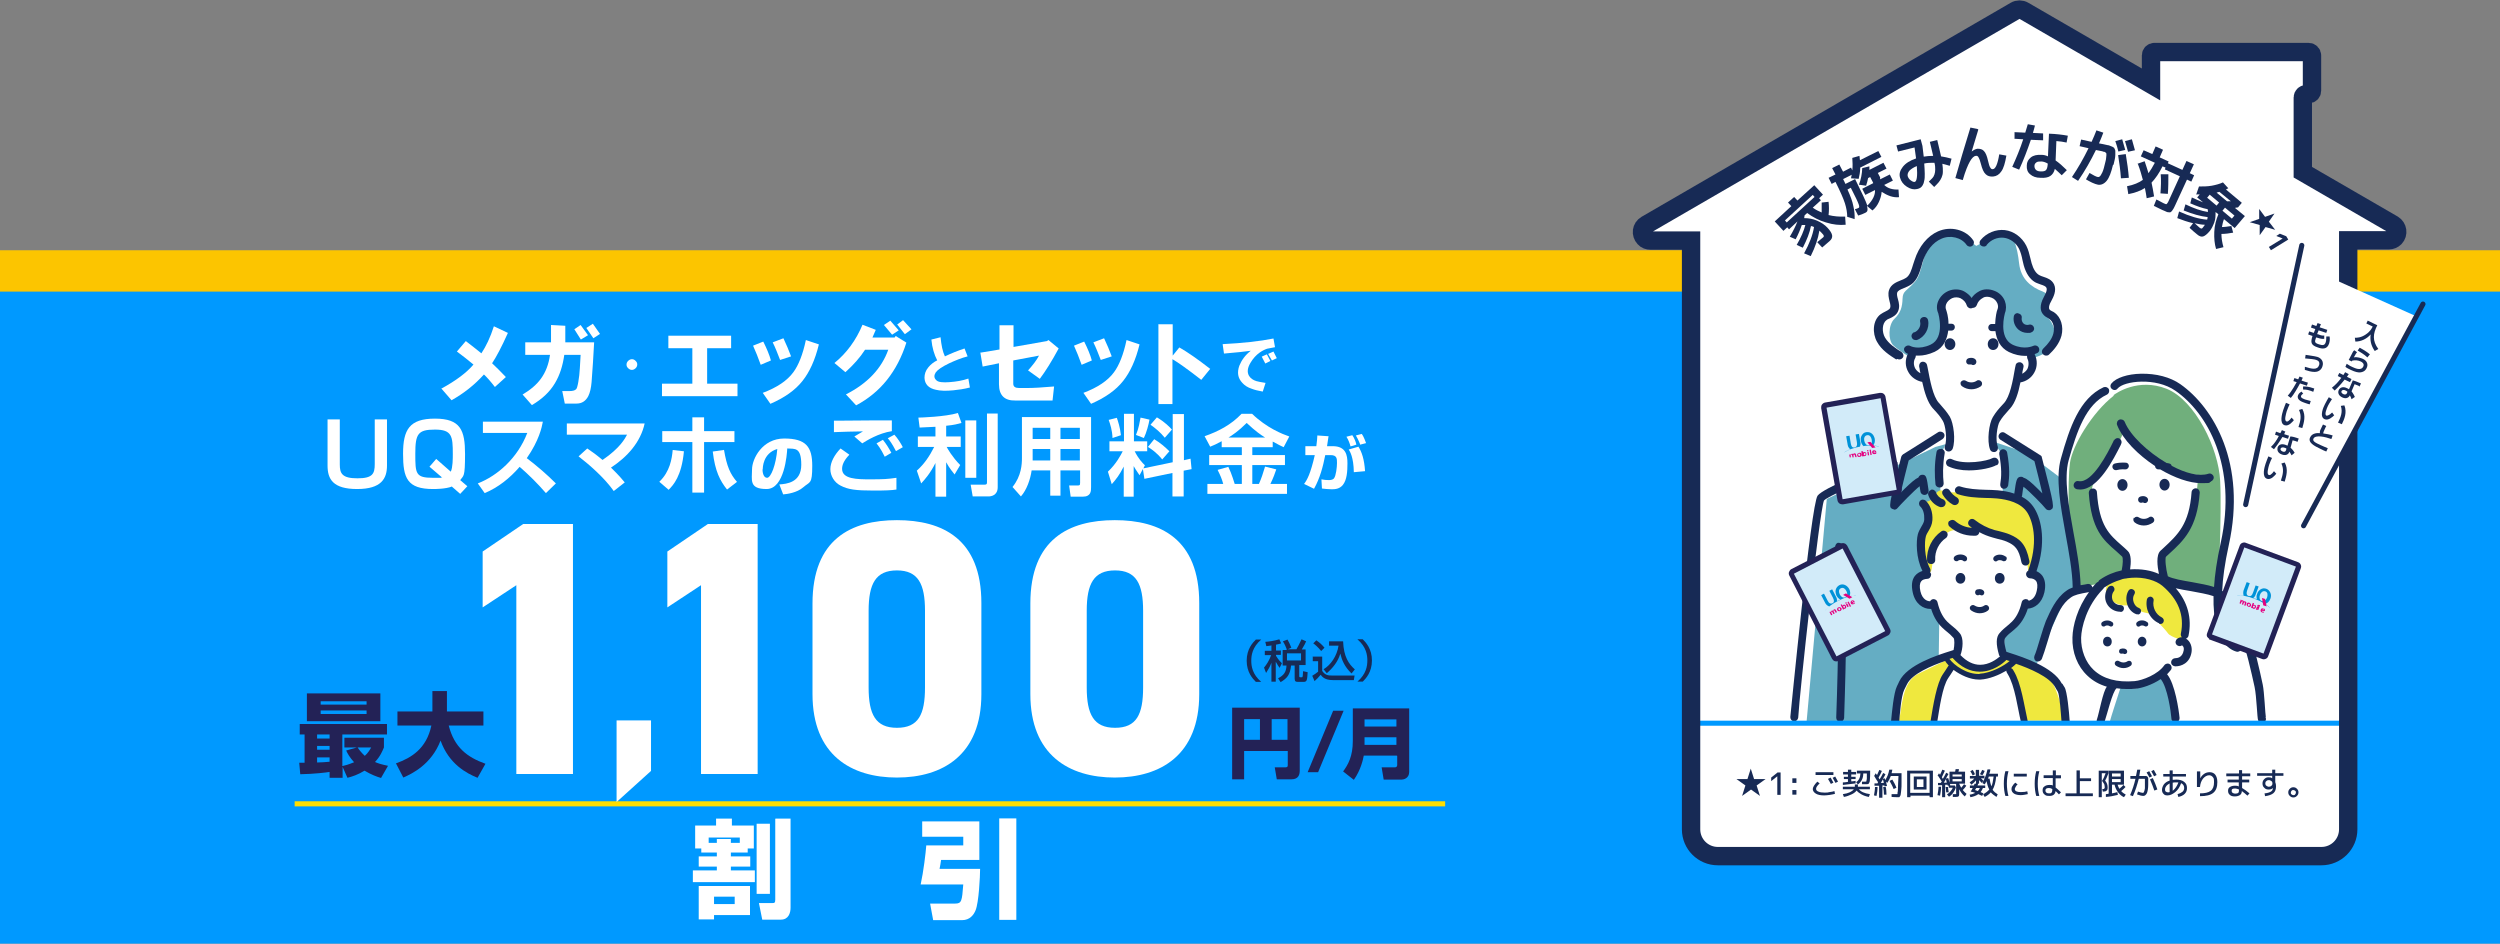 <?xml version="1.0" encoding="UTF-8"?>
<svg id="_レイヤー_2" xmlns="http://www.w3.org/2000/svg" version="1.1" viewBox="0 0 980 369.9">
  <rect x="0" y="0" width="980" height="369.9" fill="#808080" stroke="none"/>
  <!-- Generator: Adobe Illustrator 29.0.1, SVG Export Plug-In . SVG Version: 2.1.0 Build 192)  -->
  <defs>
    <style>
      .st0 {
        fill: #70af7c;
      }

      .st1 {
        fill: #0092d8;
      }

      .st2 {
        fill: #232256;
      }

      .st3 {
        stroke-width: 7.2px;
      }

      .st3, .st4, .st5 {
        stroke-miterlimit: 10;
      }

      .st3, .st6 {
        stroke: #172a55;
      }

      .st3, .st6, .st5 {
        fill: none;
      }

      .st7, .st4 {
        fill: #fff;
      }

      .st8 {
        fill: #172a55;
      }

      .st9 {
        fill: #09f;
      }

      .st4 {
        stroke: #09f;
      }

      .st4, .st5 {
        stroke-width: 2px;
      }

      .st10 {
        fill: #172a55;
      }

      .st11 {
        fill: #fcc500;
      }

      .st6 {
        stroke-linecap: round;
        stroke-linejoin: round;
        stroke-width: 2px;
      }

      .st12 {
        fill: #d2ebf9;
      }

      .st13 {
        fill: #65adc3;
      }

      .st14 {
        fill: #e4007f;
      }

      .st15 {
        fill: #efe83e;
      }

      .st5 {
        stroke: #ffde00;
      }
    </style>
  </defs>
  <g id="FV">
    <rect class="st11" y="98.1" width="980" height="65.9"/>
    <rect class="st9" y="114.3" width="980" height="255.6"/>
    <g>
      <path class="st7" d="M133.2,164.4v17.7c0,3.5.9,5.4,6.9,5.4s6.8-1.8,6.8-5.6v-17.5h4.8v18.1c0,5.1-2.2,9.2-11.7,9.2s-11.6-3.9-11.6-9.2v-18.1h4.8Z"/>
      <path class="st7" d="M177.2,190.7c-2.4,1-6.7,1-7.4,1-10.2,0-11.8-4.3-11.8-13.8s2.5-13.8,12.5-13.8,11.8,4.5,11.8,13.9-.6,8.3-1.9,10.2l2.8,2.4-2.8,3-3.2-2.8h0ZM168.4,182.9l2.6-3,5.7,5c.8-1.6.8-5.2.8-6.9,0-7-.3-9.6-7-9.6s-7.7,1.7-7.7,9.5.1,9.4,6.9,9.4,1.9,0,3.5-.2l-4.9-4.2h0Z"/>
      <path class="st7" d="M187.3,189.5c7.7-3,15.6-9.9,19.4-19.8h-17.4v-4.4h23.5c-.4,2.2-1.5,7.4-6.3,14.3,4.2,3.2,7.9,6.4,11.4,9.9l-3.9,3.8c-3.2-3.7-6.6-7.1-10.3-10.3-3.8,4.4-8.4,8.1-13.7,10.3l-2.7-3.8h0Z"/>
      <path class="st7" d="M240.6,192.5c-3.6-5.1-9.4-10.2-13.8-13.6l3.4-3.1c1.3.9,3,2,6,4.5,6.9-4.7,8.8-8.4,9.6-9.9h-23.6v-4.4h30.5c-1.6,7.4-6.9,13.2-13.2,17.3,3.2,3.1,4.4,4.6,5.4,5.8l-4.2,3.3h0Z"/>
      <path class="st7" d="M258.5,188.8c4.1-3.9,4.9-9,5.2-12.4l4.4.5c-.9,9.8-4.2,13.3-6,15.1l-3.6-3.1h0ZM276,163.6v5.4h11.9v4.3h-11.9v19.8h-4.6v-19.8h-11.8v-4.3h11.8v-5.4h4.6ZM283.8,176.3c1.1,6.6,2.5,9.6,5.1,12.6l-3.9,3c-2.7-3.4-4.7-7.1-5.6-14.9l4.3-.6h0Z"/>
      <path class="st7" d="M305.5,189.9c2.8-.2,8.6-.7,8.6-7.7s-2.5-6.2-5.5-6.4c-.1,2.3-1.1,15.9-8.1,15.9s-5.7-3.6-5.7-7.7,4-12.1,12.6-12.1,11,3.3,11,10.7-.9,6.1-3.5,8.4c-2.5,2.2-6.5,2.7-7.9,2.8l-1.5-3.9h0ZM298.9,184c0,1,.3,3.3,1.8,3.3s3.5-5.1,4-11.3c-5.7,1.7-5.7,7.4-5.7,8h0Z"/>
      <path class="st7" d="M332.9,178.3c-2.3,2.4-2.8,4.2-2.8,5.5,0,4,5.8,4.1,11,4.1s6.9-.1,10.3-.6v4.6c-1.9.3-4.3.4-8.9.4-7.1,0-10.1-.4-13.1-2-2.3-1.2-3.9-3.7-3.9-6.4s1.6-5.6,4-8.1l3.4,2.4h0ZM349.7,169c-5.4.8-10.1,3.8-11.7,4.8l-3.1-2.7c.8-.5,2.6-1.5,3.4-2-2.2,0-9.4.2-11.4.3v-4.5c.7,0,1.8,0,2.6,0,1.6,0,10.4-.1,12.4-.1,1.9,0,5.9,0,7.7,0v4.2h0ZM346.8,179c-.4-.8-1.5-3.1-3.2-5.2l2.5-1.4c1.3,1.6,2.4,3.4,3.3,5.1l-2.7,1.6ZM351.2,176.8c-1.5-2.9-2.4-4.1-3.2-5l2.6-1.4c1.3,1.4,2.6,3.5,3.3,4.9l-2.6,1.5h0Z"/>
      <path class="st7" d="M366.7,167.3c-1.4,0-4.9.3-6.2.3l-.5-3.9c.7,0,10.5-.3,15.5-1.8l1.4,3.9c-1.5.4-2.8.8-6,1.1v4.2h5.7v4.1h-5.5c.3.6,2.2,4,5.3,7.1l-2.2,3.7c-.6-.8-2-2.4-3.3-4.8v13.5h-4.2v-13.2c-2,4-4.1,6.4-5.6,8l-1.7-5c2.9-2.6,5-5.7,6.8-9.3h-6.4v-4.1h6.9v-3.8h0ZM382.7,164.8v22.5h-4.3v-22.5h4.3ZM391.1,162.1v28.9c0,3.3-2.7,3.6-3.6,3.6h-6.2l-.8-4.6h5.3c.9,0,1.1-.2,1.1-.9v-27h4.3,0Z"/>
      <path class="st7" d="M423.3,184.4h-7.6v9.9h-4v-9.9h-7.3c-.5,3.5-1.9,7.6-4.2,10.2l-3.3-3.7c3.5-4.3,3.7-9,3.7-11.3v-16.1h27.1v27.4c0,1.6,0,3.8-3.3,3.8h-4.7l-.6-4.4h3.3c.7,0,1,0,1-1v-4.9h0ZM404.8,167.7v4.4h6.9v-4.4h-6.9ZM404.8,176v4.5h6.9v-4.5h-6.9ZM415.7,167.7v4.4h7.6v-4.4h-7.6ZM415.7,176v4.5h7.6v-4.5h-7.6Z"/>
      <path class="st7" d="M448.1,183.7l-1.4,2.6c-1.2-1.7-2.1-3.2-2.3-3.6v12h-3.9v-11.8c-1.6,3.2-3,5-4.7,6.9l-1.5-4.9c3.3-3.1,5.1-6.6,5.8-8h-5.2v-3.9h5.7v-10.8h3.9v10.8h5.2v3.9h-4.9c1.5,3,3,4.5,4,5.5l-.6,1.2,11.5-2.4v-18.9h4.4v18.1l2.6-.6.4,4.1-3.1.6v10.1h-4.4v-9.2l-11,2.3-.6-4h0ZM437.8,163.8c.4,1.1,1.3,3.8,1.6,6.8l-3.3,1.1c-.1-3.1-.9-5.4-1.5-7.1l3.1-.8h0ZM450.6,164.5c-.3,1.8-1.2,5.2-2.2,7.2l-3.1-1.2c1.1-2.6,1.5-5.3,1.8-6.8l3.5.8ZM452.5,172.2c2.2,1.3,4.2,3,5.9,4.7l-2.8,3.2c-2.3-2.8-4.2-4-5.6-4.9l2.5-3.1h0ZM453.5,163.6c3.2,1.9,5,3.8,5.9,4.8l-2.8,3.2c-1.8-2.2-3.5-3.6-5.6-5.1l2.5-2.9Z"/>
      <path class="st7" d="M478.8,173c-1.8,1-3.1,1.6-4.4,2.1l-2.2-4.1c5.4-1.9,10.3-4.4,14.5-8.8h4.1c5.8,5.6,12,8,14.6,8.9l-2.2,4.2c-.9-.4-1.9-.9-4.3-2.2v2.2h-8v3.1h12.8v3.9h-12.8v7.4h2.6c1.1-2.5,1.5-3.9,2.4-6.8l4.4,1.1c-.5,1.5-1.1,3.2-2.3,5.7h6.5v3.9h-31.2v-3.9h6.2c-.5-1.9-1.1-3.3-2.2-5.5l4.2-1.2c1.4,2.8,2.4,6.5,2.5,6.7h2.8v-7.4h-12.8v-3.9h12.8v-3.1h-7.9v-2.3h0ZM495.9,171.5c-1.6-1-3.7-2.4-7.2-5.7-3.2,3.2-5.8,4.9-7.1,5.7h14.4Z"/>
      <path class="st7" d="M520.8,170.9c-.1.9-.3,1.9-.6,4h2.2c5.2,0,5.8,3.5,5.8,6.7s-.2,6.5-1.8,8.5c-1.3,1.6-3.1,1.7-4.4,1.7s-2.9-.2-3.8-.3l-.2-3.6c1,.2,1.9.3,3,.3s1.8-.4,2-.8c.7-1,1.1-4.2,1.1-5.9s0-3.1-2.5-3.1h-2.1c-.9,4.6-2.1,9.1-4.4,13.2l-3.9-1.9c1.2-1.6,2.5-3.9,4.2-11.3h-3.7c0,0,0-3.5,0-3.5h4.3c.2-1.7.4-3.1.4-4.2l4.3.3h0ZM529.4,175c-.2-.9-.8-2.6-1.6-3.8l2.3-.6c.8,1.1,1.4,2.7,1.6,3.7l-2.3.7h0ZM530.7,185.1c-.1-5.9-1.5-8.1-2-8.9l3.8-1.1c1.3,2,2.3,4.9,2.6,9.6l-4.4.4h0ZM533.2,174.4c0-.3-.8-2.2-1.7-3.7l2.3-.6c.3.4.8,1.1,1.7,3.6l-2.3.6Z"/>
    </g>
    <g>
      <path class="st7" d="M274.9,332.6h-2.4v-9h8.2v-2.7h6.2v2.7h8.6v9h-2.4v1.6h-6.6v1.5h7.6v4h-7.6v1.5h9.4v4.6h-24.3v-4.6h9.4v-1.5h-7.1v-4h7.1v-1.5h-6.1v-1.6h0ZM273.8,347.3h20.2v11.4h-14.1v1.7h-6v-13.1h0ZM281,330.4v-1.5h5.5v1.5h3.5v-2.1h-12.2v2.1h3.1ZM279.9,351.5v2.9h8.1v-2.9h-8.1ZM296.6,322.9h5.2v27.5h-5.2v-27.5ZM304,320.9h5.9v34.9c0,2.1-.8,4.7-3.8,4.7h-7.3l-1.3-6.5h5.2c.8,0,1.2,0,1.2-1.3v-31.7h0Z"/>
      <path class="st7" d="M361.5,322h22.4v15.1h-15c-.2,1.6-.3,1.9-.6,3.5h15.9c0,2.8-.5,13.3-1.8,16.3-.7,1.7-2.2,3.8-5.3,3.8h-11.3l-1.2-6.5h9.8c2.6,0,2.7-1,3.2-7.5h-16.7c1.1-4.9,2-12.5,2.2-15.3h14.5v-3.4h-16.1v-6h0ZM391.7,320.8h6.7v39.8h-6.7v-39.8Z"/>
    </g>
    <line class="st5" x1="115.5" y1="315.1" x2="566.5" y2="315.1"/>
    <g>
      <path class="st7" d="M224.6,303.4h-22.2v-74l-13.2,8.7v-21.9l15.9-10.8h19.5v98h0Z"/>
      <path class="st7" d="M255.2,302.2l-13.5,12.2v-32h13.5v19.8Z"/>
      <path class="st7" d="M297,303.4h-22.2v-74l-13.2,8.7v-21.9l15.9-10.8h19.5v98h0Z"/>
      <path class="st7" d="M351.6,304.8c-17.9,0-33.1-8.8-33.1-32.7v-35.5c0-25.3,15.2-32.7,33.1-32.7s33.1,7.4,33.1,32.5v35.7c0,23.9-15.2,32.7-33.1,32.7h0ZM340.5,269.5c0,10.5,2.7,15.8,11.1,15.8s11-5.2,11-15.8v-30.1c0-10.5-2.7-15.8-11-15.8s-11.1,5.2-11.1,15.8v30.1Z"/>
      <path class="st7" d="M437,304.8c-17.9,0-33.1-8.8-33.1-32.7v-35.5c0-25.3,15.2-32.7,33.1-32.7s33.1,7.4,33.1,32.5v35.7c0,23.9-15.2,32.7-33.1,32.7h0ZM426,269.5c0,10.5,2.7,15.8,11.1,15.8s11-5.2,11-15.8v-30.1c0-10.5-2.7-15.8-11-15.8s-11.1,5.2-11.1,15.8v30.1Z"/>
    </g>
    <g>
      <g>
        <path class="st2" d="M504.7,294.4h-17v11.1h-4.7v-28.1h26.5v24.6c0,1.4-.3,3.5-3.3,3.5h-5.7l-.8-4.7h4.2c.9,0,.9-.5.9-1v-5.4h0ZM487.7,290h6.2v-8.1h-6.2v8.1ZM498.5,290h6.2v-8.1h-6.2v8.1Z"/>
        <path class="st2" d="M526.7,278.6l-10,24.1h-4.1l10-24.1h4.1Z"/>
        <path class="st2" d="M547.5,296.2h-12.9c-.3,1.6-1.2,5.7-3.9,9.5l-4.2-3.3c2-2.7,3.8-6,3.8-11.9v-12.8h22.1v24.9c0,2.5-2.2,3-2.9,3h-7.1l-.8-4.8h5.2c.6,0,.9-.4.9-.9v-3.6h0ZM534.9,284.8h12.5v-2.8h-12.5v2.8ZM534.9,292h12.5v-3h-12.5v3Z"/>
      </g>
      <g>
        <path class="st8" d="M494.4,250.7c-3.5,3-3.9,6.2-3.9,8.3s.4,5.3,3.9,8.3h-2.1c-1.2-1.2-3.6-3.7-3.6-8.3s2.4-7.1,3.6-8.3h2.1Z"/>
        <path class="st8" d="M498.6,253c-.7.1-1.4.2-2.2.3l-.4-1.7c1.5-.1,3.6-.4,5.5-1l.7,1.6c-.5.2-.9.3-2,.5v2.3h1.9v1.7h-1.9v.4c.9,1.5,1.8,2.4,2.3,2.9l-.9,1.8c-.4-.6-.8-1.1-1.5-2.4v7.8h-1.7v-7.4c-.6,1.6-1.2,2.6-2.1,4l-.8-2.1c1-1.2,2-2.7,2.8-4.9h-2.5v-1.7h2.6v-2h0ZM504.4,254.5c-.3-.8-.8-2-1.5-3.1l1.8-.7c.6,1.1,1,1.9,1.5,3.2l-1.4.6h3.4c.4-.7,1.2-2.1,2-3.9l1.8.8c-.2.5-.6,1.4-1.7,3.2h1.5v6.1h-2.5v4.4c0,.3.2.4.5.4h.4c.2,0,.3,0,.4-.2.1-.2.1-.5.2-2.2l1.8.4c-.2,3-.2,3.8-1.6,3.8h-2.1c-.9,0-1.4-.1-1.4-1.3v-5.1h-1.4c-.4,3.7-1.6,5-4.1,6.5l-1-1.5c2.3-1.2,3.2-2.5,3.3-5h-1.5v-6.1h1.5,0ZM504.5,256.1v2.8h5.5v-2.8h-5.5Z"/>
        <path class="st8" d="M514.5,257.4h3.8v5.6c1.2,1.8,2.6,1.8,3.7,1.8h9l-.3,1.8h-8.2c-3.2,0-4.2-1.3-4.8-2.1-.7.9-1.7,1.9-2.4,2.5l-.9-2.1c.8-.5,1.6-1,2.3-1.6v-4.1h-2.1v-1.7h0ZM516,251c1.3.9,2.2,1.7,3.2,2.9l-1.3,1.3c-1.2-1.5-2.5-2.6-3.1-3l1.2-1.2h0ZM518.9,262.3c2.7-1.6,5.2-5.1,5.8-9.2h-3.7v-1.7h5.5c.2,6.1,2.3,9,4.6,11l-1.3,1.6c-2.8-2.7-3.8-5.3-4.4-7.8-.9,3.2-3,5.7-5.3,7.7l-1.3-1.6h0Z"/>
        <path class="st8" d="M532.1,267.2c3.5-3,3.9-6.2,3.9-8.3s-.4-5.3-3.9-8.3h2.1c1.2,1.2,3.6,3.7,3.6,8.3s-2.4,7.1-3.6,8.3h-2.1Z"/>
      </g>
    </g>
    <g>
      <path class="st2" d="M149.5,305c-1.8-.5-4.1-1.4-6.6-2.9-2.6,1.6-4.8,2.3-6.7,2.8l-1.9-4.3v4.3h-5.1v-2.3c-1.2.2-5.9.8-11.5.9l-.4-4.5c.4,0,1.8,0,2.1,0v-11.1h-1.9v-4.1h34.2v4.1h-17.5v12.4c1-.2,2.4-.6,4.6-1.5-1.8-2-2.6-3.5-3.1-4.6l4.2-1.2h-4.9v-3.8h15.5v3.8c-.5,1.2-1.4,3.5-3.5,5.7,1.1.5,2.3.9,5.1,1.5l-2.7,4.7h0ZM120.3,271.8h28.8v10.9h-28.8s0-10.9,0-10.9ZM124.3,287.9v1.6h4.9v-1.6h-4.9ZM124.3,292.4v1.5h4.9v-1.5h-4.9ZM129.2,296.9h-4.9v2c1.7,0,3.5-.2,4.9-.3v-1.6ZM125.7,274.9v1.3h18v-1.3s-18,0-18,0ZM125.7,278.5v1.4h18v-1.4s-18,0-18,0ZM140.2,293c.5.8,1.3,1.9,2.8,3.3,1.4-1.3,2-2.4,2.5-3.3h-5.3,0Z"/>
      <path class="st2" d="M155.3,299.2c5.9-2.1,11.9-5.7,13.8-14.8h-13.3v-5.5h13.7v-8h5.7v8h14.3v5.5h-13.6c2.2,8.6,7.2,12.4,14.4,15l-3.1,5.5c-4.4-1.8-11.2-5.4-14.5-14.6-3.6,9.4-11.2,13-14.6,14.5l-2.9-5.6h0Z"/>
    </g>
    <g>
      <path class="st7" d="M938.1,88l-35.4-20.5v-29.3c0-.7.6-1.3,1.3-1.3h1c.7,0,1.3-.6,1.3-1.3v-13.9c0-.7-.6-1.3-1.3-1.3h-60.5c-.7,0-1.3.6-1.3,1.3v11.4l-49.9-28.9c-1-.6-2.3-.6-3.3,0l-144.7,83.9c-1.9,1.1-2.2,3.6-.7,5.2.6.7,1.5,1,2.4,1h15.9v230.8c0,5.8,4.7,10.5,10.5,10.5h236.6c5.8,0,10.5-4.7,10.5-10.5V94.2h15.9c.9,0,1.8-.4,2.4-1,1.5-1.6,1.1-4.1-.7-5.2h0Z"/>
      <g>
        <g>
          <path class="st13" d="M827.1,282.7h25.7l-3.8-19.1s-9.7,8.9-17.7,5.8c0,0-4.2,12.9-4.2,13.3h0Z"/>
          <path class="st13" d="M742.5,278.9c1.3-4.6,3.8-13,7.5-16,3.1-2.5,6.8-3.8,10-6.1l.2-14.1c-1.2-1.6-1.8-3.7-3-5.1-1-1.1-2.3-1.7-3.6-2.5-1.3-.8-2-2-2.2-3.5-.2-1.6-.2-3.2.8-4.6.9-1.2,2.2-1.6,3.6-1.6.7-2.7,1-5.6,1.9-8.2.6-1.9,1.5-3.5,2.8-4.9l.2-19.1s-.9-14.5,0-15.5,2-3.6,2-3.6l-4,1.1-42.6,20.4-7.9,87.1h33.5c.2-1.1.6-2.6.9-3.6h0Z"/>
          <path class="st13" d="M808.6,188l-13.8-10.4-13.8-4.6s4.2,5.1,4.4,6.2c.1.8-.2,9.5-.4,14.6,2.3.6,4.5,1.2,6.7,2.2,2.1,1,4,2.3,5.4,4.3,1.4,2,2,4.5,2,6.9,0,2.7-.3,5.5-.9,8.2-.3,1.4-.6,2.8-.8,4.3-.2,1.5-.4,3.1-.7,4.6,2,1.1,3.4,3.2,3.6,5.6.1,2-.8,3.7-2.2,5-.7.6-1.3,1.1-2,1.7-.8.8-1.5,1.8-2.1,2.8-.7,1-1.2,2.1-1.9,3.1-.8,1.1-1.7,2.1-2.6,3.1-1.3,1.3-2.5,2.7-3.8,4.1v6.3c0,0,12.2,5.5,12.2,5.5,0,0,10.3-25.7,12.3-27s3.1-3.7,3.1-3.7l-4.5-42.6h0Z"/>
          <path class="st15" d="M766,261.5s11.4,7.9,20.5-.1c0,0,7.4,8.5,6.3,21.1h16.6c-.5-3.1-3.8-15.6-7-18-4.6-3.5-16.1-7.5-16.1-7.5,0,0-4.7,5.1-10.8,4.1-6.1-1-9.8-3.7-9.8-3.7,0,0-9.7,4.8-13.7,6.7-6.7,3.2-6.5,14.4-7.6,18.5h14.2c-.8-13.6,7.5-21.1,7.5-21.1h0Z"/>
          <path class="st0" d="M828.6,155.1c-8.5,6.6-16.3,19.7-17.2,26.5s-.8,29.1,1.5,36.6c2.3,7.5,1.2,12.1,1.2,12.1l17.9-3,1.8-8.5s-10.5-10.6-13-18.4c-2.5-7.9.4-12.1.4-12.1,0,0,10.6-15.8,10.8-18.2,0,0,21.2,15.9,22.7,15.7s7,.4,7,.4c0,0-.7,13.5-3.3,18.2s-9.1,11.6-9.1,11.6l-1.5,7.6s.5,3.7,3.2,4.4,18.5,3.2,18.5,3.2c0,0,1.5-29.9.8-42.7-.6-12.7-9.8-31.6-21-36.1-11.2-4.4-19.9,1.8-20.8,2.5h0Z"/>
          <path class="st13" d="M772.6,94.9c-3.4-2.8-11.1-6.9-15.3-.6-4.2,6.3-3.5,12.5-6.7,16.2-3.2,3.7-4.7,3.4-4.8,6.6s-.7,5.5-3.2,7.9c-2.5,2.4-2.4,8.3-.6,10.2,1.8,1.8,6.1,4.5,6.1,4.5,0,0-.4-3.2,3.7-2.8,4,.4,8.6-.8,9.6-4.2,1-3.4-2.3-11.2,0-14s5.6-4.8,7.8-3.2c2.1,1.7,4.3,3.7,4.3,3.7,0,0,3.9-5.3,6.5-4.2,2.6,1.1,5.8,2.5,4.9,6.3s-1.4,9.1-.2,11.1c1.2,2,9.2,5.5,10.6,5.2l1.3,2.7s5.7-.8,7.8-5c2.2-4.2.8-8.6-2.2-11.4-3-2.8,3.1-7.9-1.4-9.6-4.5-1.7-8.6-4.8-9.3-11s-2.3-13.9-7.5-11.6-9.3,4.7-9.3,4.7l-2-1.5h0Z"/>
          <path class="st15" d="M755.5,222.8c-2.7-6.9-1.9-12-.9-16.4,1-4.5-1.4-9.3.3-9.6,1.7-.4,2.8-1.2,3.2-1.9.4-.7,1.3-3.3,3.6-2.5,2.3.8,4.4.6,7.3.5,2.9,0,15.1-.6,19.9,1.8,4.8,2.4,8.8,8.5,9.4,14.1.6,5.6-3.2,15.8-3.2,15.8,0,0-.1-7.2-4-11-3.9-3.8-9-4.1-14.1-6.1-4.7-1.8-5.3,1.5-7.9.6-2.7-.9-5.1-.2-7.8,2.3s-3.7,8.9-3.9,11.4c-.5,4.9-1.7,1-1.7,1h0Z"/>
          <path class="st15" d="M841.5,225c-7.1-1.7-13.4,1.2-15.5,4.5-2.1,3.3,2.8,8.8,8.6,7.7,3.6,2.9,8.1,3.3,8.1,3.3,0,0,6,6.1,7.1,7.7,1.1,1.7,6.6,2.9,6.6,2.9,0,0,1.3-14.5-3-18.9-4.2-4.4-10.9-7-11.8-7.2h0Z"/>
        </g>
        <g>
          <path class="st8" d="M836.5,202.9c-.4.6-.3,1.4.3,1.9,1,.8,2.3,1.2,3.6,1.2s2.4-.4,3.5-1.1c.6-.4.8-1.2.3-1.8-.4-.6-1.2-.8-1.8-.3-1.2.8-2.8.8-4,0-.6-.4-1.4-.3-1.8.3h0Z"/>
          <path class="st8" d="M808.2,267.9c-3.3-6.4-15.2-10.3-20.2-11.9-.6-.2-1.1-.4-1.5-.5,0,0,0,0,0,0-1.2-4.2-.6-5.3-.4-5.5,1-1.2,1.5-1.6,3.5-3.2l.2-.2c2.3-1.9,4-4.6,5.1-8,2.7-.2,5.5-2.1,6.5-6.4.6-2.8.3-4.9-.8-6.5-.6-.8-1.4-1.4-2.3-1.8,3.8-11,2.1-19.9-.8-24.6-1.3-2.1-3-3.6-5-4.6.1-.2.2-.4.2-.7.2-1.5.3-2.5.5-3.2,2.3,1.7,7.8,7.4,8.7,8.6.3.4.8.6,1.3.6s.5,0,.7-.2c1.4-.7,1.6-.8-3.5-20.5,0-.4-.3-.7-.7-.9,0,0-10.2-6.4-13.8-8.7-.7-.5-1.7-.3-2.2.5-.5.7-.3,1.7.5,2.2,3.1,2,11.1,7,13.3,8.4,1,4,2.3,9,3.1,12.6-.5-.5-1.1-1.1-1.6-1.6-2.8-2.8-4.5-4.2-5.7-4.5-.5-.5-1.1-.4-1.3-.4-1.5.2-1.7,1.4-2.4,6.6-2.2-.8-4.5-1.1-6.5-1.3-1.5-.1-3.1-.2-4.6-.2-3.6-.1-7-.3-10.1-1.3-.8-.3-1.7.2-2,1-.3.8.2,1.7,1,2,3.6,1.2,7.4,1.4,11,1.5,1.5,0,3,.1,4.4.2,4.1.4,9.5,1.6,12,5.7,2.5,4.2,4,12.2.3,22.4,0,0,0,.1,0,.2-.5.2-.8.7-.9,1.3,0,.9.6,1.6,1.5,1.7,1.1,0,1.9.4,2.4,1,.6.8.7,2.1.3,3.9-.6,2.8-2.1,3.6-3.1,3.9-.2-.3-.5-.6-.9-.6-.8-.2-1.7.3-1.9,1.2-.9,3.8-2.4,6.5-4.6,8.3l-.2.2c-2,1.7-2.7,2.2-3.9,3.6-1.4,1.6-1.4,4.4-.2,8.5,0,.2.2.5.4.6-1.4,1.2-4.3,3.3-7.8,3.3h0c-2.7,0-5.3-1.3-7.7-3.8.9-2.4,1.4-6.7-.3-8.6-1.2-1.4-1.8-1.9-3.9-3.6l-.2-.2c-2.2-1.8-3.7-4.5-4.6-8.3-.2-.9-1.1-1.4-1.9-1.2-.4.1-.8.4-1,.8-.9,0-3-.5-3.8-3.9-.4-1.8-.3-3.1.3-3.9.4-.6,1.2-.9,2.4-1,.9,0,1.5-.8,1.5-1.7,0-.3-.2-.6-.4-.9.2-.4.2-.9,0-1.4-2.4-4.3-2.2-10.6-1.7-12.5.2-.8.6-1.5,1.1-2.3.7-1.2,1.4-2.5,1.5-4.2.2-3.1-.8-5.9-2.6-7.6-.6-.6-1.7-.6-2.2,0-.6.6-.6,1.6,0,2.2,1.2,1.1,1.7,3,1.6,5.1,0,.9-.5,1.8-1.1,2.8-.5.9-1.1,1.9-1.4,3-.7,2.6-.8,9.4,1.8,14.4-1.2.4-2.2,1-3,2-1.2,1.6-1.4,3.8-.8,6.5,1,4.5,4.1,6.4,6.9,6.4s.2,0,.3,0c1.1,3.5,2.8,6.1,5.1,8l.2.2c2,1.6,2.4,2,3.5,3.2.4.5.4,2.8,0,4.7-.3.1-.7.2-1.2.4-5.1,1.6-17,5.4-20.1,11.9-.3.8-.7,1.4-.9,1.9-1.3,2.6-2,10.6-2.3,13.6,0,.9.6,1.6,1.5,1.7h.1c.8,0,1.5-.6,1.6-1.5.2-2.4.7-10,2-12.5.3-.6.6-1.2,1-2,2-4.2,9.8-7.4,15-9.2.3.6.8,1.1,1.4,1.8,0,0-.1.1-.2.2-.8,1.3-1.5,2.3-2.1,3.2-2.4,3.5-3.8,12.1-4.8,18.2-.1.7.4,1.4,1.1,1.5,0,0,.1,0,.2,0,.6,0,1.2-.5,1.3-1.1.9-5.4,2-13.7,4.3-17.1.6-.9,1.3-1.9,2.1-3.2,2.7,2,6.4,3.8,10,3.8s.3,0,.5,0c3.5-.2,7.3-1.8,10.2-3.5,0,.3,0,.5.2.8l.3.5c2.9,4.7,3.9,13.5,5.2,18.8.1.6.7,1,1.3,1s.2,0,.3,0c.7-.2,1.2-.9,1-1.6-1.3-5.7-2.5-14.7-5.5-19.5l-.3-.5c-.2-.3-.4-.4-.7-.5.8-.6,1.5-1.2,2-1.7,5.2,1.8,13.2,5.1,15.4,9.3.3.6.6,1,.9,1.5.8,1.3,1.3,9.2,1.5,11.8,0,.8.8,1.5,1.6,1.5h.1c.9,0,1.5-.8,1.5-1.7-.2-3.3-1-11.7-2-13.2-.3-.4-.5-.8-.8-1.3h0ZM776,264.2c-5,.2-10-3.4-11.8-5.9.4-.1.8-.3,1.2-.4h0c3.2,3.6,6.8,5.4,10.7,5.4h0c5.1,0,9-3.2,10.4-4.6.2,0,.3.1.5.2.2,0,.5.2.8.2-2.2,1.9-7.4,4.8-11.8,5h0Z"/>
          <path class="st8" d="M772.4,237.6c-.4.6-.3,1.3.3,1.7,1,.7,2.2,1.1,3.3,1.1s2.3-.3,3.2-1c.6-.4.7-1.1.3-1.7-.4-.6-1.2-.7-1.7-.3-1.1.8-2.6.7-3.7,0-.5-.4-1.3-.3-1.7.3h0Z"/>
          <path class="st8" d="M786.2,218.2c-1.2-1-3.3-1.1-4.5,0-.4.4-.5,1.1-.1,1.5.4.5,1,.5,1.4.1.3-.3,1.4-.3,1.9,0,.2.2.4.2.7.2s.6-.1.8-.4c.4-.5.3-1.1-.1-1.5Z"/>
          <path class="st8" d="M768.5,224.6c-1,0-1.9.9-1.9,2.1s.8,2.1,1.9,2.1,1.9-.9,1.9-2.1-.8-2.1-1.9-2.1Z"/>
          <ellipse class="st8" cx="783.9" cy="226.7" rx="1.9" ry="2.1"/>
          <path class="st8" d="M775.7,233.2c0,0,.3,0,.5,0,.2.1.4.2.6.2.3,0,.6-.1.8-.4.4-.5.3-1.2-.2-1.6-1-.8-2.3-.3-2.5-.3-.5.2-.8.9-.6,1.5.2.6.8.9,1.4.7h0Z"/>
          <path class="st8" d="M846.4,244.5c.2,0,.4.1.5.1.5,0,1-.3,1.2-.8.3-.7,0-1.4-.7-1.8-2.3-1.1-3.7-3.9-3.2-6.5.2-.7-.3-1.4-1-1.6-.7-.1-1.4.3-1.6,1-.8,3.8,1.2,7.9,4.7,9.4h0Z"/>
          <path class="st8" d="M764.1,204.2c-.6.6-.5,1.7.1,2.2,2.5,2.3,5.9,3.6,9.3,3.6s.6,0,.9,0c.8,0,1.4-.6,1.5-1.4,1.6.9,3.4,1.6,5.2,2.1.6.2,1.2.3,1.8.5,1.3.3,2.5.6,3.7,1.1,3.2,1.4,4.8,2.8,5.8,8.1.2.8.8,1.3,1.6,1.3s.2,0,.3,0c.9-.2,1.4-1,1.2-1.9-1.3-6.5-3.7-8.6-7.7-10.3-1.4-.6-2.8-.9-4.2-1.3-.6-.1-1.1-.3-1.7-.4-2.8-.8-5.5-2.2-7.8-4-.7-.6-1.7-.5-2.2.2-.6.7-.5,1.7.2,2.2.3.2.6.5.9.7-2.4-.1-4.8-1.1-6.6-2.7-.7-.6-1.7-.5-2.2.1h0Z"/>
          <path class="st8" d="M888.2,281c-.2-.6-.6-9.9-1.2-12.6-1.3-6-3.2-15.1-5.8-21.1-.5-1.2-5.3-12.3-10.1-15.7,0,0,0,0,0,0,.2-4.8,1-10.7,2.6-18,7-31.8-5.9-53.8-19-63-4-2.8-9.5-4.2-15.4-4.1-5.3.1-9.8,1.6-11.6,3.8-.6.7-.5,1.7.2,2.2.7.6,1.7.5,2.2-.2,2.5-3,15-4.5,22.7.9,12.4,8.6,24.4,29.4,17.7,59.7-1.5,6.8-2.3,12.5-2.6,17.2-2.4-.8-5.4-1.3-8.6-1.9-3.6-.6-7.6-1.3-9.5-2.3-.8-3-1.2-6.9-.7-7.7l1.2-1.1c5.7-5.2,11-10.1,12-24,0-.9-.6-1.6-1.5-1.7-.9,0-1.6.6-1.7,1.5-.9,12.6-5.4,16.7-11,21.9l-1.2,1.1c-1.8,1.7-1.2,6.2-.6,9.1-3-1.4-7-2.1-11.3-1.8.4-2.7.5-5.9-.9-7.2-.8-.8-1.6-1.5-2.4-2.2-4.9-4.3-8.8-7.7-9.7-20.8,0-.9-.8-1.6-1.7-1.5-.9,0-1.5.8-1.5,1.7,1,14.4,5.6,18.4,10.8,22.9.8.7,1.5,1.4,2.3,2.1.4.6.3,3-.2,5.4-2.9.6-5.9,1.8-8.6,3.7-.3.2-.5.5-.6.8-.2,0-.5.2-.7.4-.6.6-1.1,1.2-1.6,1.8,0,0,0,0,0-.1-.2-.9-1-1.4-1.8-1.3-1,.2-1.9.4-2.8.5-.2-6.5-1.5-13.7-2.8-20.7-1.9-10.4-3.8-21.2-1.9-28.2,3.2-11.4,6.8-22,15-25.8.8-.4,1.1-1.3.8-2.1-.4-.8-1.3-1.1-2.1-.8-9.4,4.4-13.3,15.7-16.7,27.9-2.2,7.7-.2,18.4,1.8,29.6,1.3,7.2,2.7,14.6,2.8,21-.9.3-1.7.7-2.5,1.3-4.1,2.9-6.2,7.8-8,11.8-.5,1.2-1.4,4-2.3,7-.8,2.7-1.7,5.7-2.2,6.7-.3.8,0,1.8.8,2.1.2,0,.4.1.6.1.6,0,1.2-.4,1.5-1,.5-1.2,1.4-4,2.3-7,.8-2.7,1.7-5.7,2.2-6.7,1.6-3.8,3.5-8.1,6.9-10.4,1.4-1,3.2-1.4,7.1-2.1-4.5,6.1-6.4,13.1-6.5,17.8-.2,5.8,2,11.4,5.9,15,2.1,2,4.6,3.4,7.6,4.3-1.5,1.6-3.1,10.6-3.9,12.8-.3.8.1,1.7,1,2,.2,0,.4,0,.5,0,.7,0,1.3-.4,1.5-1.1.9-2.5,3.1-11.9,4.7-13.1,1.3.2,2.6.3,4.1.3s2.1,0,3.2-.1c2.5-.2,6.6-1.5,10-3.8,2.7,3.2,4,12.9,4.2,15.5,0,.8.8,1.5,1.6,1.5h.1c.9,0,1.5-.9,1.5-1.7-.3-3.2-1.8-13.5-4.9-17.2.5-.5,1-1.1,1.5-1.7.5-.7.3-1.7-.4-2.2-.7-.5-1.7-.3-2.2.4-2.5,3.6-8.5,5.9-11.6,6.2-7,.6-12.4-.9-16.1-4.4-3.2-3-5-7.8-4.9-12.6.1-4,2.1-12.5,8.6-19.1.2-.2.3-.4.4-.6.2,0,.3-.1.4-.2,1.9-1.3,4-2.2,6-2.8h0c.6-.3,1.2-.4,1.8-.5,0,0,.2,0,.3,0,.7-.2,1.5-.2,2.2-.3,0,0,0,0,0,0,5.1-.4,9.7,1.1,12.1,3.1,6.3,5.3,8.8,11.6,7.3,18.8-.1.5,0,1,.4,1.4-.7,0-1.3.2-1.8.6-.7.5-.9,1.5-.4,2.2s1.5.9,2.2.4c0,0,.2,0,.4.3.2.2.5.8.3,1.7-.5,2.9-2.7,3-3.2,3-.9,0-1.6.6-1.7,1.5s.6,1.6,1.5,1.7h.3c2,0,5.5-1.1,6.2-5.6.3-2.1-.5-4.2-2.1-5.2,0,0,0,0-.2,0,.5-.2,1-.6,1.1-1.2,1.4-6.8-.3-13.2-5-18.6,1.8.4,3.8.8,5.8,1.1,3.2.6,6.8,1.2,9,2-.2,9.4,1.7,14.8,3.7,17.7,2.4,3.5,5.2,4,5.5,4.1,0,0,.2,0,.2,0,.8,0,1.5-.6,1.6-1.4.1-.9-.5-1.7-1.3-1.8,0,0-1.7-.3-3.3-2.7-1.4-2-3-6-3.2-13.6,2.6,2.9,5.4,8.3,7.3,12.8,2.4,5.8,4.3,14.6,5.6,20.5.8,3.7,1,12.3,1.4,13.1.3.6.8,1,1.5,1s.4,0,.6-.1c.8-.4,1.2-1.3.8-2.1h0Z"/>
          <ellipse class="st8" cx="764.4" cy="134.9" rx="2.1" ry="2.3"/>
          <path class="st8" d="M750.4,130.2c-.8.3-1.3,1.2-1,2,.2.7.8,1.1,1.5,1.1s.3,0,.5,0c3.1-1.1,5.1-4.6,4.4-7.8-.2-.9-1-1.4-1.9-1.2-.9.2-1.4,1-1.2,1.9.4,1.6-.7,3.5-2.3,4.1h0Z"/>
          <path class="st8" d="M742.5,199.8c.5,0,1-.2,1.3-.6,1-1.2,6.5-6.9,8.7-8.6,0,.5.2,1.2.3,2,.1.9.9,1.5,1.8,1.4.9-.1,1.5-.9,1.4-1.8-.7-4.9-.8-6.1-2.4-6.1-.8,0-1.3.4-1.6,1.1-1.2.5-2.8,1.9-5.3,4.3-.5.5-1.1,1.1-1.6,1.6.8-3.6,2.1-8.6,3.1-12.6,2.2-1.4,10.2-6.4,13.3-8.4.7-.5,1-1.5.5-2.2-.5-.7-1.5-.9-2.2-.5-3.5,2.3-13.7,8.6-13.8,8.7-.3.2-.6.6-.7.9-5.1,19.7-4.9,19.8-3.5,20.5.2.1.5.2.7.2h0Z"/>
          <path class="st8" d="M743.9,181.5c-.3-.8-1.2-1.2-2.1-.9-8.1,3.1-27.1,10.7-29.3,13.7-2.6,3.4-10.6,86.1-10.7,86.8,0,.9.6,1.6,1.5,1.7h0c.8,0,1.5-.7,1.6-1.5.5-9.2,8.3-80.7,10.1-85.1,1.5-1.6,13.4-6.9,27.9-12.6.8-.3,1.2-1.2.9-2.1h0Z"/>
          <path class="st8" d="M760.9,176c-.9-.1-1.7.4-1.8,1.3-.9,5-.7,9.5-.4,12.4,0,.8.8,1.4,1.6,1.4h.2c.9,0,1.5-.9,1.4-1.8-.3-2.7-.4-6.9.4-11.5.2-.9-.4-1.7-1.3-1.9h0Z"/>
          <path class="st8" d="M720.7,212.7c-.9.2-1.4,1-1.3,1.9,2.5,13.4.4,66.2.4,66.7,0,.9.6,1.6,1.5,1.7h0c.8,0,1.5-.7,1.6-1.5,0-1.9,2.1-53.6-.4-67.4-.2-.9-1-1.4-1.9-1.3h0Z"/>
          <path class="st8" d="M770.7,218.1c-1.1-1-3.3-1-4.5,0-.4.4-.5,1.1-.1,1.5.2.3.5.4.8.4s.5,0,.7-.2c.4-.4,1.5-.4,1.9,0,.4.4,1.1.3,1.4-.1s.3-1.1-.1-1.5Z"/>
          <path class="st8" d="M756.9,192.1c-.8.3-1.3,1.2-1,2,.7,2.2,2.5,4,4.7,4.7.2,0,.3,0,.5,0,.7,0,1.3-.4,1.5-1.1.3-.8-.2-1.7-1-2-1.2-.4-2.3-1.5-2.7-2.7-.3-.8-1.2-1.3-2-1h0Z"/>
          <path class="st8" d="M767.1,195c-1.1-.6-2.1-1.6-2.8-2.7-.5-.8-1.5-1-2.2-.5-.8.5-1,1.4-.5,2.2,1,1.6,2.3,2.9,3.9,3.8.2.1.5.2.8.2.5,0,1.1-.3,1.4-.8.4-.8.2-1.7-.6-2.2h0Z"/>
          <path class="st8" d="M768.8,149.5c-.5.6-.3,1.5.3,1.9,1.1.8,2.4,1.2,3.7,1.2s2.5-.4,3.6-1.1c.6-.4.8-1.3.3-1.9-.4-.6-1.3-.8-1.9-.3-1.2.8-2.9.8-4.1,0-.6-.4-1.5-.3-1.9.3h0Z"/>
          <path class="st8" d="M832,187.8c-1.1,0-2,1-2,2.3s.9,2.3,2,2.3,2-1,2-2.3-.9-2.3-2-2.3Z"/>
          <path class="st8" d="M846.5,190c0,1.2.9,2.3,2,2.3s2-1,2-2.3-.9-2.3-2-2.3-2,1-2,2.3Z"/>
          <path class="st8" d="M839.7,197c0,0,.4,0,.5,0,.2.2.5.2.7.2.3,0,.7-.2.9-.5.4-.5.3-1.3-.2-1.7-1.1-.9-2.5-.4-2.7-.3-.6.2-.9.9-.7,1.6.2.6.9,1,1.5.7h0Z"/>
          <path class="st8" d="M781.3,137.2c1.2,0,2.1-1,2.1-2.3s-.9-2.3-2.1-2.3-2.1,1-2.1,2.3.9,2.3,2.1,2.3Z"/>
          <path class="st8" d="M772.4,142.9c.1,0,.4,0,.5,0,.2.2.5.2.7.2s.7-.2.9-.5c.4-.6.3-1.3-.2-1.8-1.1-.9-2.6-.4-2.8-.3-.6.2-.9,1-.7,1.6.2.6.9,1,1.5.7h0Z"/>
          <path class="st8" d="M772.8,116.7c-.7-1-1.7-1.8-2.9-2.5-1.7-.9-4-1-6-.2-1.9.8-3.3,2.2-4.1,4-.7,1.6-.7,3.3,0,4.8,0,0,2.8,9.6-3,12.3-4.7,2.2-7.9.6-8,.5-.8-.4-1.7-.1-2.2.6s-.1,1.7.6,2.2c0,0,.3.1.7.3,0,0,0,0,0,0-1.2,2.3-1.1,5,.2,7.2,1.1,2,3.2,3.4,5.4,3.8.9,4.1,2.1,8,4.1,10.3l.2.2c2.2,2.4,2.7,3,3.8,4.8,1,1.6,1.8,7.3.8,9.8-.3.8,0,1.7.9,2.1.2,0,.4.1.6.1.6,0,1.2-.4,1.5-1,1.3-3.4.4-10.2-1.1-12.7-1.3-2-2-2.8-4.1-5.2l-.2-.2c-2.3-2.6-3.4-8.6-4.4-13.9l-.2-.9c-.2-.9-1-1.4-1.8-1.3-.9.1-1.4,1-1.3,1.9l.2.9c0,.6.2,1.1.3,1.7-.8-.4-1.5-1-2-1.8-.7-1.3-.8-2.9,0-4.2.1-.3.2-.6.2-.9.4,0,.8,0,1.2,0,1.7,0,3.8-.4,6.2-1.5,3.6-1.7,4.9-5.1,5.3-8.3,0,0,0,0,.1,0h1.2c.7,0,1.3-.6,1.3-1.4s-.6-1.3-1.3-1.3h-1.2c0-2.7-.7-4.8-.9-5.4-.3-.7-.3-1.5,0-2.3.4-1,1.3-1.8,2.3-2.3,1.1-.5,2.4-.4,3.3,0,1.3.7,2.1,1.6,2.5,2.9.3.8,1.2,1.3,2,1,0,0,.2,0,.2-.1.7,0,1.4-.3,1.7-1.1.4-1.3,1.2-2.2,2.5-2.9.8-.5,2.1-.5,3.3,0,1.1.4,1.9,1.3,2.3,2.3.3.8.3,1.6,0,2.3-.3.6-.8,2.9-.9,5.7,0,0-.1,0-.2,0h-1.2c-.7,0-1.3.6-1.3,1.4s.6,1.4,1.3,1.4h1.2c0,0,.2,0,.3,0,.4,3.2,1.8,6.5,5.3,8.2,2.3,1.1,4.5,1.5,6.2,1.5s.6,0,.9,0c0,.3,0,.7.1,1,.7,1.3.6,3,0,4.2-.5.8-1.2,1.4-2,1.8,0-.6.2-1.1.3-1.7l.2-.9c.2-.9-.4-1.7-1.3-1.9-.9-.1-1.7.4-1.8,1.3l-.2.9c-.9,5.3-2,11.3-4.4,13.9l-.2.2c-2.2,2.4-2.8,3.1-4.1,5.2-1.5,2.4-2.4,9.3-1.1,12.7.2.6.8,1,1.5,1s.4,0,.6-.1c.8-.3,1.2-1.2.9-2.1-1-2.5-.2-8.3.8-9.8,1.1-1.8,1.7-2.4,3.8-4.8l.2-.2c2.1-2.3,3.3-6.2,4.1-10.3,2.3-.4,4.3-1.8,5.4-3.8,1.3-2.2,1.3-5,.2-7.2,0,0,0-.1,0-.1.6-.2,1-.4,1-.4.8-.4,1-1.4.6-2.1-.4-.8-1.4-1.1-2.2-.7-.1,0-3.4,1.7-8.1-.5-5.7-2.8-3-12.2-3-12.3.6-1.5.6-3.2,0-4.8-.7-1.8-2.2-3.3-4.1-4-2-.8-4.3-.8-6,.2-1.3.7-2.3,1.6-3,2.7h0Z"/>
          <path class="st8" d="M743.8,140.7c.3.2.6.2.8.2.5,0,1-.3,1.3-.7.5-.7.2-1.7-.5-2.2-2.4-1.5-5-3.2-6.5-5.7-1.2-2.1-1.2-5.5.6-6.8.3-.3.8-.5,1.3-.7,1.1-.5,2.5-1.2,3.2-2.7.8-1.7.4-3.4,0-4.8-.3-1-.5-2-.3-2.6.3-.8,1.2-1.2,2.7-1.8,1-.4,1.9-.8,2.8-1.4,2.4-1.7,3.2-4.6,4-7.1.1-.5.3-1,.4-1.5,1.4-4.5,4.1-7.9,7.4-9.3,3.5-1.6,7.9-.5,9.9,2.4.5.7,1.5.9,2.2.4s.9-1.5.4-2.2c-2.9-4.2-8.8-5.7-13.8-3.5-4.1,1.8-7.5,5.9-9.2,11.3-.2.5-.3,1-.5,1.5-.7,2.3-1.3,4.4-2.8,5.4-.6.4-1.3.7-2.1,1-1.7.7-3.8,1.5-4.6,3.8-.5,1.6-.1,3.1.2,4.4.3,1.1.5,2,.2,2.7-.3.5-1,.9-1.8,1.3-.6.3-1.2.6-1.8,1-3.3,2.4-3.4,7.6-1.5,10.9,1.8,3.3,5,5.3,7.5,6.9h0Z"/>
          <path class="st8" d="M778.8,96c1.6-2,4.2-3.1,6.7-2.8,2.5.3,4.8,2,6,4.4.6,1.3,1,2.7,1.3,4.3.2.7.3,1.4.5,2.1.9,3.2,2.4,5.4,4.4,6.6.7.4,1.5.6,2.2.9,1.2.4,2,.7,2.3,1.3.4.9-.3,2.3-1,3.6-1.9,3.5-1.3,5.6-.4,6.7.6.8,1.3,1.2,2,1.6.2.1.4.2.6.4,1.5,1,2.1,3.4,1.5,5.7-.5,1.9-1.8,3.8-4,5.9-.6.6-.7,1.6,0,2.2.3.3.7.5,1.2.5s.8-.1,1.1-.4c1.7-1.6,4-4.1,4.9-7.4.9-3.6-.2-7.3-2.8-9.1-.3-.2-.6-.4-.9-.5-.4-.2-.8-.4-1-.7-.4-.6-.2-1.8.7-3.3.8-1.5,2.2-4.1,1.1-6.5-.9-1.9-2.7-2.5-4.2-3-.6-.2-1.2-.4-1.7-.7-1.2-.7-2.2-2.2-2.9-4.6-.2-.7-.3-1.3-.5-2-.4-1.7-.8-3.3-1.6-4.9-1.7-3.3-4.9-5.7-8.4-6.1-3.5-.4-7.2,1.1-9.5,3.9-.6.7-.5,1.7.2,2.2s1.7.5,2.2-.2h0Z"/>
          <path class="st8" d="M791.2,122.8c-.9-.2-1.7.4-1.8,1.3-.3,1.8.3,3.7,1.7,5,1,.9,2.3,1.4,3.7,1.4s.9,0,1.4-.2c.8-.2,1.4-1.1,1.1-1.9-.2-.8-1.1-1.4-2-1.1-.7.2-1.6,0-2.1-.5-.5-.5-.8-1.3-.7-2.1.2-.9-.4-1.7-1.3-1.8h0Z"/>
          <path class="st8" d="M866.7,188.7c.8-.3,1.3-1.2,1-2-.3-.8-1.2-1.3-2-1-3.6,1.2-9-.2-14.4-3.1-.1-.4-.4-.8-.9-.9-.4-.1-.8-.2-1.1-.2-7.3-4.3-14.2-10.7-16.4-16.1-.3-.8-1.3-1.2-2.1-.9-.8.3-1.2,1.3-.9,2.1,2.3,5.8,8.2,11.7,14.9,16.1,0,0,0,.1,0,.2.1.7.8,1.2,1.5,1.1,0,0,.2,0,.5,0,5.6,3.3,11.5,5.4,16.1,5.4s2.6-.2,3.8-.6h0Z"/>
          <path class="st8" d="M828.6,172.6l-.2.5c-2,4.1-8.2,16.5-13.6,15.5-.9-.2-1.7.4-1.9,1.3-.2.9.4,1.7,1.3,1.9.4,0,.8.1,1.2.1,7.2,0,13.2-12.1,15.9-17.4l.2-.5c.4-.8,0-1.8-.7-2.1-.8-.4-1.7,0-2.1.7h0Z"/>
          <path class="st8" d="M785.3,191.6c0,0,.2,0,.3,0,.8,0,1.4-.6,1.6-1.3.5-3.4.7-6.8-.4-12.9-.2-.9-1-1.4-1.8-1.3-.9.2-1.4,1-1.3,1.9,1,5.6.9,8.8.4,11.8-.1.9.4,1.7,1.3,1.8h0Z"/>
          <path class="st8" d="M782.7,182.4c.8-.4,1-1.4.5-2.2-.5-.8-1.4-1-2.2-.6-1.8,1.1-11,2.8-15.9.4-.8-.4-1.8,0-2.1.7-.4.8,0,1.8.7,2.1,2.3,1.1,5.2,1.6,8.1,1.6,4.6,0,9.2-1.1,10.8-2.1h0Z"/>
          <path class="st8" d="M833.5,181.4c0,0-2-.3-4.5.3-.7.2-1.1.9-.9,1.6.2.6.7,1,1.2,1s.2,0,.3,0c2-.5,3.4-.3,3.4-.3.7.1,1.3-.4,1.5-1.1.1-.7-.3-1.4-1-1.5h0Z"/>
          <path class="st8" d="M757.1,221.1h0c.9,0,1.6-.8,1.5-1.7-.2-3.3,1.5-6.7,4.2-8.5.7-.5.9-1.5.4-2.2s-1.5-.9-2.2-.4c-3.6,2.5-5.8,6.9-5.6,11.3,0,.9.7,1.5,1.6,1.5h0Z"/>
          <path class="st8" d="M831.3,239.9c.7,0,1.3-.6,1.3-1.4s-.6-1.3-1.4-1.3c-1.2,0-2.4-.7-3-1.8-.5-1.1-.4-2.6.4-3.6.5-.6.3-1.4-.2-1.9s-1.4-.3-1.9.2c-1.4,1.8-1.7,4.4-.7,6.4,1,2,3.1,3.3,5.3,3.3h.1Z"/>
          <path class="st8" d="M838,240.9c.5,0,1-.3,1.2-.9.3-.7,0-1.4-.8-1.7-.9-.3-1.6-1.1-2-2.2-.4-1.1-.3-2.3.3-3.2.4-.6.2-1.4-.5-1.8s-1.4-.2-1.8.4c-1,1.6-1.1,3.6-.5,5.5.6,1.8,1.9,3.2,3.6,3.8.2,0,.3,0,.5,0h0Z"/>
          <path class="st8" d="M832.4,261.9c1,0,2-.3,2.8-.9.5-.3.6-1,.3-1.5-.3-.5-1-.6-1.5-.3-1,.7-2.3.6-3.3,0-.5-.4-1.2-.2-1.5.2-.4.5-.2,1.2.2,1.5.9.6,1.9,1,3,1h0Z"/>
          <path class="st8" d="M828,243.9c-1-.9-2.9-.9-4,0-.4.3-.4.9-.1,1.4.2.2.4.3.7.3s.4,0,.6-.2c.4-.3,1.3-.3,1.7,0,.4.3,1,.3,1.3-.1.3-.4.3-1-.1-1.4h0Z"/>
          <path class="st8" d="M841.7,243.9c-1-.9-3-1-4,0-.4.3-.4.9-.1,1.4.3.4.9.5,1.3.1.3-.3,1.3-.3,1.7,0,.2.1.4.2.6.2s.5-.1.7-.3c.3-.4.3-1-.1-1.4h0Z"/>
          <ellipse class="st8" cx="826.1" cy="251.5" rx="1.7" ry="1.9"/>
          <path class="st8" d="M839.7,249.6c-.9,0-1.7.8-1.7,1.9s.8,1.9,1.7,1.9,1.7-.8,1.7-1.9-.8-1.9-1.7-1.9Z"/>
          <path class="st8" d="M831.3,254.3c-.5.2-.7.8-.6,1.3s.7.8,1.2.6c0,0,.3,0,.4,0,.2.1.4.2.6.2s.6-.1.8-.4c.3-.4.2-1.1-.2-1.4-.9-.7-2.1-.3-2.2-.2h0Z"/>
        </g>
      </g>
      <path class="st4" d="M910.1,335.6h-236.6c-5.8,0-10.5-4.7-10.5-10.5v-41.6h257.7v41.6c0,5.8-4.7,10.5-10.5,10.5h0Z"/>
      <path class="st3" d="M938.1,88l-35.4-20.5v-29.3c0-.7.6-1.3,1.3-1.3h1c.7,0,1.3-.6,1.3-1.3v-13.9c0-.7-.6-1.3-1.3-1.3h-60.5c-.7,0-1.3.6-1.3,1.3v11.4l-49.9-28.9c-1-.6-2.3-.6-3.3,0l-144.7,83.9c-1.9,1.1-2.2,3.6-.7,5.2.6.7,1.5,1,2.4,1h15.9v230.8c0,5.8,4.7,10.5,10.5,10.5h236.6c5.8,0,10.5-4.7,10.5-10.5V94.2h15.9c.9,0,1.8-.4,2.4-1,1.5-1.6,1.1-4.1-.7-5.2h0Z"/>
      <g>
        <path class="st8" d="M712.4,94.9c1-.8,1.7-1.4,2.2-1.8.3-.2.4-.5.3-.7,0-.2-.3-.6-.9-1.2-.2-.2-.5-.5-.8-.8-.5,3.1-1.6,6.4-3.4,10l-2.6-1.1c2.1-3.8,3.4-7.2,3.9-10.3-.3-.2-.7-.3-1.2-.4-.5,2.6-1.6,5.4-3.2,8.5l-2.4-1.1c1.7-2.9,2.8-5.5,3.4-7.8-.1,0-.6,0-1.4,0-.6,1.8-1.4,3.7-2.4,5.6l-2.3-1c1.3-2.2,2.3-4.2,3-6l-3.3,3.1-.7-.8-1.5,1.4-3.4-3.7,6.5-6-1.3-1.4,2.4-2.2,1.3,1.4,6.6-6,3.4,3.7-1.5,1.4.7.8-3.2,2.9c1.1.8,2.3,1.4,3.5,1.9,0-1.2,0-2.6,0-3.9l2.7-.3c.2,1.7.2,3.5,0,5.2,2,.5,4.2.7,6.5.6l.2,3.2c-2.4.2-4.9,0-7.7-.9-2.8-.8-5.2-2.1-7.4-3.7l-1,.9c0,.1,0,.3-.1.6,0,.2,0,.4-.1.5,1.8,0,3.5.3,5.1,1,1.6.7,3,1.6,4.1,2.8,1.1,1.2,1.7,2.2,1.8,3s-.2,1.5-1,2.2c-.8.7-1.8,1.6-2.9,2.5l-1.8-1.9h0ZM710.6,76.4l-10.9,10,.7.8,10.9-10-.7-.8Z"/>
        <path class="st8" d="M722.5,67.3l3.1-1.6.5,1.1c.2-1.7.1-3.3,0-4.9l2.8-.8c0,.5.2,1.1.2,1.7l7.2-3.6,1.2,2.3-8.3,4.2c0,1.7-.3,3.1-.6,4.4l-3-.2s0-.2.1-.6.1-.7.2-.8l-3.4,1.7c.4.9.8,1.5.9,1.9l3.8-1.9c2.6,5.2,4.2,8.7,4.8,10.4,2.1-2.1,3.1-4.1,3-6.1l-3.8,1.9-1.2-2.4,4.3-2.2c0-.2-.2-.4-.3-.7l-.9-1.7-.8.4c-.2,1.1-.5,2.1-.8,3l-2.8-.4c.8-2.1,1.2-4.2,1.3-6.5l2.8-.7c0,.4,0,.9,0,1.4l5.5-2.8,1.2,2.3-3.4,1.7.9,1.7s0,0,0,.2c0,0,0,.1,0,.2s0,0,0,.2c0,0,0,.1,0,.2l3.8-1.9,1.2,2.4-3.4,1.7c1.3,1.3,3.2,1.9,5.6,1.8l.2,3c-1.1.1-2.2,0-3.4-.4s-2.3-1-3.4-1.7c-.1,1.4-.5,2.7-1.1,4-.6,1.3-1.4,2.4-2.5,3.3l-2.2-1.8c.3.9.3,1.5.2,1.9s-.5.7-1,.9c-.6.3-1.5.7-2.6,1l-1.3-2.5c.6-.1,1.1-.3,1.4-.5.2,0,.3-.2.3-.4,0-.2,0-.5-.2-1s-.5-1.3-1-2.3c-.5-1-1.2-2.4-2.1-4.2l-1.3.7c1.2,2.6,2,4.8,2.3,6.5.4,1.7.6,3.4.5,5.1l-2.9-.9c0-1.6-.3-3.4-.9-5.3s-1.9-4.8-3.7-8.4l-1.5.8-1.2-2.4,2.7-1.3-1.3-2.5,2.8-1.4,1.3,2.5h0Z"/>
        <path class="st8" d="M744.1,59.6l-.7-2.6,9.5-2.4.7,2.6c.1.8.3,2.2.5,4.2,1.1-.2,2.4-.3,3.7-.3-.2-1-.7-2.8-1.3-5.5l2.9-.7c.6,2.3,1,4.4,1.5,6.4,1.3.2,2.7.5,4.1.9l-.7,2.8c-1-.3-2-.6-2.9-.8.2,1.2.2,2.2.2,3.1s-.2,1.6-.5,2.3c-.3.7-.7,1.3-1.1,1.8-.4.5-1,1.1-1.8,1.9l-2.1-2.1c.6-.6,1.1-1.1,1.4-1.4s.6-.8.8-1.4.3-1.2.3-1.9,0-1.6-.3-2.7c-1.4,0-2.8,0-4,.3.1,1.6.2,2.9.2,4s0,2-.2,2.7c-.1.7-.3,1.3-.6,1.8s-.6.8-.9,1-.8.4-1.3.5c-1.3.3-2.6,0-4-.9s-2.3-2.1-2.7-3.6c-.4-1.4,0-2.8,1.1-4.2,1.1-1.4,2.8-2.5,5.2-3.3-.2-1.5-.4-2.9-.6-4.3l-6.5,1.6h0ZM751.4,65.1c-1.3.5-2.3,1.2-2.9,1.8-.6.7-.8,1.4-.7,2.1.2.6.5,1.2,1.2,1.7s1.2.7,1.6.6c.8-.2,1.1-2.3.8-6.2h0Z"/>
        <path class="st8" d="M775.5,50.8c-.8,2.7-1.7,5.6-2.6,8.6h0c.8-.6,1.5-1,2.3-1.1,1,0,1.9.2,2.5.9.7.7,1.2,2,1.6,3.8.3,1.4.6,2.3.9,2.7.3.5.6.7,1,.6,1,0,1.9-2,2.5-5.8l2.8.5c-.5,2.9-1.1,5-2,6.2-.8,1.2-1.9,1.9-3.2,2-1.2.1-2.2-.2-2.9-.9-.8-.7-1.4-2.1-1.9-4.1-.3-1.2-.6-2-.9-2.5s-.6-.7-1-.6c-.8,0-1.6.8-2.4,2.2s-1.8,3.8-2.8,7.3l-2.9-.8c1.6-5.7,3.6-12.3,5.9-19.8l2.9.6h0Z"/>
        <path class="st8" d="M789.7,54.5v-2.7c.1,0,4.2.2,4.2.2.4-1.3.7-2.4,1-3.3l2.8.5c-.2.9-.5,1.9-.8,2.9l4,.2v2.7c-.1,0-4.8-.2-4.8-.2-1.4,4.1-2.9,8-4.6,11.7l-2.7-1.1c1.6-3.5,3.1-7.1,4.3-10.8l-3.3-.2h0ZM810.2,55.9c-1.3-.3-2.7-.5-4.1-.6l-.3,7.6c1.3.9,2.8,2.2,4.4,3.8l-2,2c-.9-.9-1.8-1.7-2.7-2.5-.3,1.3-.9,2.2-1.8,2.8s-2.2.8-3.8.7c-1.8,0-3.1-.5-4.1-1.4-1-.8-1.4-2-1.3-3.4,0-1.4.6-2.4,1.6-3.2s2.4-1.1,4.2-1c.8,0,1.7.2,2.5.6l.4-8.9c2.8.1,5.3.4,7.4.8l-.5,2.7h0ZM802.7,64.1c-.9-.5-1.8-.8-2.5-.8-.9,0-1.5,0-2,.4s-.7.8-.7,1.4c0,.6.2,1.1.6,1.5s1.1.6,1.9.6c1,0,1.6-.1,2-.5s.6-1.1.7-2.2v-.3h0Z"/>
        <path class="st8" d="M828.3,64.6c-.7,3-1.5,5.1-2.5,6.3s-2.2,1.7-3.4,1.5c-.6-.1-1.4-.4-2.3-.8s-1.7-.9-2.4-1.3l1.4-2.5c1.5.9,2.6,1.5,3.3,1.6.2,0,.3,0,.5-.1s.4-.3.6-.6c.2-.3.4-.7.6-1.1.2-.4.4-1,.6-1.7.2-.7.4-1.5.6-2.4.2-.7.3-1.3.3-1.6s.1-.7.1-1,0-.6,0-.7-.1-.2-.3-.4-.3-.2-.5-.3c-.2,0-.5,0-.8-.2l-2.5-.5c-2,4.1-4.3,8.2-7,12.1l-2.4-1.5c2.3-3.4,4.5-7.2,6.5-11.3l-3.5-.8.6-2.6,4.1.9c.7-1.6,1.4-3.1,1.9-4.5l2.7.9c-.5,1.4-1.1,2.8-1.7,4.2l1.6.3c.8.2,1.4.3,1.8.4.4,0,.8.2,1.3.4.5.2.8.3,1,.5.2,0,.3.3.5.7.2.3.2.6.2.9s0,.7,0,1.3c0,.6-.1,1.2-.2,1.7-.1.5-.3,1.2-.5,2.2ZM833,58.8l-2.6.6c-.3-1.3-.7-2.7-1.2-4.1l2.7-.7c.4,1.5.8,2.9,1.2,4.2h0ZM831.4,69.8c-.2-2.9-.6-5.9-1.1-9l3-.4c.6,3.6,1,6.6,1.2,9.3l-3,.2ZM836.9,58.9l-2.7.6c-.4-1.5-.8-2.9-1.2-4.2l2.7-.7c.3,1.1.7,2.5,1.2,4.3Z"/>
        <path class="st8" d="M837.9,64.2l2.8-1c.6,1.8,1.1,3.3,1.5,4.7.8-1.1,1.6-2.4,2.5-4.1l-5.5-2.5,1.1-2.4,3.4,1.5,1.3-3,2.9,1.3-1.3,3,3.5,1.6-.3.7,5.7,2.6,1.6-3.5,2.9,1.3-1.6,3.5,1.7.8-1.1,2.5-1.7-.8-4.6,10c-.3.6-.5,1.1-.7,1.4-.2.3-.4.6-.6.9s-.5.4-.6.5-.5,0-.8,0-.7-.1-1-.3-.8-.3-1.4-.6c-.6-.3-1.7-.8-3.3-1.6l1-2.5c1.4.7,2.4,1.2,2.9,1.5.6.3,1,.4,1.1.3s.3-.3.6-.8l4.6-10.1-5.9-2.7.3-.7-1.2-.5c-1.3,2.7-2.8,4.8-4.3,6.4.3,1.5.7,3.3,1,5.4l-2.9.7c-.2-1.3-.4-2.6-.7-4-1.7,1.1-3.9,1.9-6.5,2.4l-.5-3.1c2.6-.5,4.7-1.4,6.2-2.5-.5-1.9-1.1-4-1.9-6.1h0ZM847,68.3h3c0,2.7,0,5.2-.2,7.7l-2.9-.2c.2-2.6.3-5.1.1-7.5h0Z"/>
        <path class="st8" d="M861,76l1-2.9c1.7,0,3.3,0,5-.3,1.6-.3,3.1-.7,4.4-1.3l2.1,2.3c-.5.2-.8.4-.9.5l6.2,5.2-1.5,1.8c-.3,0-.7.1-1.2.2l3.9,3.2-4,4.7-4.2-3.5c-.4,1-.6,2-.8,3.1,1.1,0,2.3-.2,3.7-.4l.7,2.6c-1.6.3-3.1.5-4.6.5,0,1.7.3,3.4.8,5.2l-2.9.7c-.6-2-.8-4.2-.7-6.7s.7-4.7,1.6-6.9l-1.1-.9c0,1.4,0,2.8-.5,4.1s-1,2.4-1.8,3.4c-1,1.2-1.9,1.9-2.6,2.1-.7.2-1.5-.1-2.3-.8-.9-.7-1.9-1.6-3-2.6l1.4-1.8c-2.1-.5-4.2-1.2-6.2-2l.7-2.6c4.2,1.9,7.9,3,11,3.2.1-.3.2-.7.2-1-2.8-.3-5.9-1.2-9.4-2.6l.7-2.4c3.3,1.6,6.2,2.6,8.8,3,0-.5,0-.8-.1-1.1-2.1-.4-4.3-1.2-6.8-2.3l.6-2.3c1.4.7,2.9,1.3,4.4,1.9l-2.3-1.9,1-1.2c-.4,0-.9,0-1.5,0h0ZM864.3,88.1c-1.3,0-2.6-.3-4-.6.8.8,1.5,1.3,2,1.8.3.2.5.3.7.3.2,0,.5-.3.9-.9.2-.2.3-.4.4-.6h0ZM869.9,79.4l-3.7-3.1-1,1.2,3.7,3.1,1-1.2ZM873.1,78.9c.8,0,1.2,0,1.4,0l-4.5-3.7c-.5.1-.8.2-1.1.3l4.2,3.5h0ZM872.2,81.4l-1,1.2,3.7,3.1,1-1.2-3.7-3.1Z"/>
        <g>
          <path class="st10" d="M891.9,90.1l-3.8-1.1-2.3,3.2v-4c0,0-3.9-1.1-3.9-1.1l3.7-1.3v-3.9c0,0,2.3,3.1,2.3,3.1l3.7-1.3-2.2,3.2,2.4,3.1Z"/>
          <path class="st10" d="M896.2,92.6l.8,1.3-6.8,4.2-.8-1.3,5.4-3.3h0s-2.5-1-2.5-1l1.4-.9,2.5,1Z"/>
        </g>
      </g>
      <g>
        <g>
          <polygon class="st7" points="903.4 204.8 880.7 196.5 900.7 103.1 947.2 124 903.4 204.8"/>
          <g>
            <path class="st8" d="M908.4,126.6l1.4.5-.5,1.2,3,1-.4,1.2-3-1-.6,1.5h.3c1.4.6,2,.6,2.5.5v1.3c-.5.1-1.2.1-3-.5h-.2c-.6,1.7-.7,2.1,1.2,2.7,1.3.4,2.2.5,2.6-.9.2-.7.2-1.3.2-2.2h1.3c.2,1.2,0,2.1-.2,2.8-.8,2.4-2.8,2.1-4.4,1.5-2.8-.9-2.9-2-2.1-4.5l-1.7-.6.4-1.2,1.8.6.6-1.5-1.7-.6.4-1.2,1.7.6s.5-1.2.5-1.2Z"/>
            <path class="st8" d="M903.6,143.8c2.6.8,4.8,1.4,5.5-.7.3-1.1-.2-1.7-1.1-2-.8-.3-2.3-.4-4.4-.6l.2-1.4c.4,0,2.3.4,2.6.4.6.1,1.3.2,2,.4,1.6.5,2.6,1.9,2,3.7-.5,1.7-2,2.2-3,2.2-1.4,0-2.6-.4-3.9-.8v-1.2c.1,0,.2,0,.2,0Z"/>
            <path class="st8" d="M902.7,148.1c-.2.3-.3.6-.5,1.1l2.5.8-.4,1.2-2.7-.9c-.9,1.7-2.5,4.5-3.6,5.7l-1.2-.9c1.6-1.7,3.2-4.8,3.5-5.3l-1.3-.4.4-1.2,1.5.5c.2-.4.4-.8.5-1.1l1.4.5h0ZM902.9,154.3c-.7.4-.8.7-.9.9-.2.8.9,1.1,1.6,1.4.2,0,1.3.4,2.2.6l-.4,1.3c-.4-.1-.6-.1-1.7-.5-1.1-.4-3.5-1.1-2.9-3,.3-.9,1.1-1.3,1.4-1.5l.7.9h0ZM906.8,153.6c-.3-.1-.5-.2-1-.4-1.7-.6-2.6-.5-3-.5v-1.2c.8,0,1.9-.1,4.4.8l-.4,1.3h0Z"/>
            <path class="st8" d="M897.5,158.6c-.2.4-.7,1.4-1.1,2.6-.3,1.1-1.1,3.7-.1,4,.3.1.6,0,.9-.3.2-.1.6-.5,1.1-1.2l.9,1c-.5.6-2,2.5-3.6,2-2.2-.7-1-4.6-.6-5.9.4-1.2.9-2.4,1.1-2.9l1.4.6h0ZM901,167.4c.8-2.4,1.3-4.4.2-6.7l1.3-.4c1.5,2.7.6,5.4,0,7.5l-1.5-.4h0Z"/>
            <path class="st8" d="M895.9,169.1c-.2.4-.4.7-.5,1.1l1.9.6-.4,1.2-2.2-.7c-1.5,2.5-2.8,4.2-3.3,4.8l-1.2-.9c1.3-1.2,2.3-2.7,3.1-4.3l-1.5-.5.4-1.2,1.7.6c.2-.4.4-.7.6-1.2l1.4.6h0ZM900.6,173.2c-.3-.1-.5-.2-.8-.3-.6-.2-.8-.2-1.1-.3l-.8,2.9c.1.1,1.1,1,1.6,2l-1.2,1c-.3-.6-.5-.9-.9-1.5v.2c-.2.6-1,1.6-2.8,1-1.8-.6-2-1.8-1.8-2.7.3-1,1.3-1.8,3.2-1.1.3.1.5.2.7.3l1.1-3.6c.8,0,1.4.2,3.3.8l-.5,1.4h0ZM896.3,175.9c-.2-.2-.4-.3-.8-.4-.6-.2-1.3-.2-1.5.4-.2.6.4.9.8,1.1.5.2,1.1.2,1.3-.5l.2-.6h0Z"/>
            <path class="st8" d="M890.6,179.6c-.2.4-.7,1.4-1.1,2.6-.3,1.1-1.1,3.7-.1,4,.3.1.6,0,.9-.3.2-.1.6-.5,1.1-1.2l.9,1c-.5.6-2,2.5-3.6,2-2.2-.7-1-4.7-.6-5.9.4-1.2.9-2.4,1.1-2.9l1.4.6h0ZM894.1,188.4c.8-2.4,1.3-4.4.2-6.7l1.3-.4c1.5,2.7.6,5.4,0,7.5l-1.5-.4h0Z"/>
          </g>
          <line class="st6" x1="880.3" y1="197.8" x2="902.3" y2="96.2"/>
          <line class="st6" x1="949.8" y1="119.2" x2="903" y2="206.1"/>
        </g>
        <g>
          <path class="st8" d="M928.2,125.7l3.7,1.8c-1.7,3.3-2,6.1.4,9.3l-1.4.8c-1.5-2.2-1.9-4.2-1.6-6.5-1.6,1.8-3.8,2.8-6,2.8l-.2-1.5c.9,0,2.4,0,4.3-1.3,1.8-1.2,2.4-2.5,2.7-3.1l-2.5-1.2.6-1.2Z"/>
          <path class="st8" d="M924,138c-.3.4-.6.7-1.3,2.1,1.3-.3,2.9.3,3.6.6,1.7.8,2.1,2.3,1.4,3.6-.5,1.1-1.4,1.6-2.6,1.7-.8,0-1.7-.1-3.6-1-.8-.4-1.5-.7-2.1-1.2l.5-1.2c1,.7,1.8,1.1,2.3,1.3.9.4,3.3,1.6,4.2-.2.5-1-.3-1.7-1-2-1.1-.5-2.3-.6-3.4-.3,0,.1,0,.1-.1.3l-1.2-.6c.3-.6,1.3-2.6,1.6-3.1.2-.3.3-.5.6-.7l1.1.8h0ZM928,140.1c-1.2-1.2-3-2.2-3.8-2.7l.8-1.1c1,.5,2.7,1.5,4,2.6l-.9,1.1h0Z"/>
          <path class="st8" d="M920.7,146.7c-.3.4-.5.7-.7,1l1.8.9-.6,1.2-2.1-1c-1.8,2.3-3.4,3.8-3.9,4.3l-1.1-1.1c1.4-1.1,2.6-2.4,3.7-3.9l-1.4-.7.6-1.2,1.6.8c.2-.4.5-.7.7-1.1l1.3.7h0ZM924.8,151.4c-.2-.2-.5-.3-.8-.4-.5-.2-.8-.3-1-.4l-1.2,2.8c.1.1.9,1.2,1.3,2.2l-1.3.9c-.2-.6-.3-1-.7-1.6v.2c-.3.5-1.2,1.5-2.9.7-1.7-.8-1.8-2.1-1.4-2.9.4-.9,1.6-1.6,3.3-.7.3.1.5.3.7.4l1.5-3.5c.8.2,1.3.4,3.2,1.2l-.6,1.3h0ZM920.2,153.6c-.2-.2-.4-.4-.7-.5-.5-.3-1.3-.4-1.6.2-.3.6.3,1,.7,1.2.5.2,1.1.3,1.4-.4l.2-.5h0Z"/>
          <path class="st8" d="M914.1,156.5c-.2.4-.9,1.3-1.5,2.5-.5,1-1.5,3.5-.7,3.9.3.1.6,0,1-.2.2-.1.7-.4,1.3-1l.8,1.1c-.6.6-2.3,2.2-3.8,1.5-2.1-1-.4-4.8.2-5.9.6-1.2,1.2-2.2,1.5-2.7l1.3.8h0ZM916.5,165.7c1.1-2.3,1.9-4.2,1.1-6.6l1.4-.2c1.1,2.8,0,5.4-1,7.4l-1.4-.6h0Z"/>
          <path class="st8" d="M911.9,167c-.2.3-.3.6-.6,1.2-.5,1.1-.6,1.4-.6,1.7,1.3.2,2.5.4,3.7.8l-.5,1.4c-2.5-.9-6.2-1.7-7-.2-.5,1,.6,1.6,2.8,2.6,1.3.6,2.1.9,2.8,1.2l-.6,1.3c-.7-.3-1.3-.5-2.4-1.1-2.1-1-5-2.4-3.9-4.5.8-1.7,2.9-1.7,3.8-1.6,0-.3-.1-.7.2-1.3.4-.9.7-1.5,1-2.1l1.3.6h0Z"/>
        </g>
      </g>
      <g>
        <path class="st8" d="M692.1,305.4l-3.5,2.5,1.3,4.1-3.5-2.5-3.5,2.5,1.3-4.1-3.5-2.5h4.3l1.3-4.1,1.3,4.1h4.3,0Z"/>
        <path class="st8" d="M696.7,302.8h1.3v8.8h-1.3v-7.3h0l-2.4,1.9v-1.4l2.4-1.9Z"/>
        <path class="st8" d="M702.6,306.9v-1.8h1.6v1.8h-1.6ZM702.6,311.5v-1.8h1.6v1.8h-1.6Z"/>
        <path class="st8" d="M710.6,309.4c0-.8.6-1.8,1.8-3l.9.7c-1,.9-1.4,1.6-1.4,2.1s.3.9.9,1.1c.6.3,1.4.4,2.4.4s1.3,0,2-.2c.8-.1,1.4-.2,1.9-.4l.2,1.1c-.5.1-1.2.3-2,.4s-1.5.2-2.2.2c-1.4,0-2.5-.2-3.3-.7s-1.2-1.1-1.2-1.9h0ZM711.7,303.8v-1.1h7v1.1h-7ZM716.6,305.3l1-.5c.5.9.8,1.5,1.1,2l-1,.5c-.4-.7-.7-1.3-1.1-1.9h0ZM718.4,304.9l1-.5c.4.7.8,1.4,1.1,2l-1,.5c-.3-.6-.7-1.3-1.1-2h0Z"/>
        <path class="st8" d="M722.4,309.4v-1h4.7v-.9h1.2l-.7-.9c1-.6,1.6-1.7,1.7-3.4h-1.4v-1.1h5.2c0,1.6,0,2.7-.1,3.5,0,.8-.2,1.2-.4,1.5s-.5.3-.8.3c-.5,0-1.2,0-1.9,0v-1c.5,0,1,0,1.4,0s.3,0,.3-.2.2-.5.2-.9c0-.5,0-1.2,0-2.1h-1.4c0,1-.2,1.9-.6,2.6s-.9,1.3-1.5,1.7v.9h4.7v1h-4.3c.7.9,2.1,1.6,4.3,1.9l-.4,1.1c-1.1-.2-2-.5-2.9-1s-1.5-1-1.9-1.5c-.5.6-1.1,1.1-2,1.5s-1.8.8-3,1l-.4-1.1c2.2-.3,3.6-1,4.3-1.9h-4.3ZM727.6,303.6h-1.9v.9h1.7v.9h-1.7v.9c.5,0,1.1-.1,1.7-.2v1c-1.7.2-3.3.4-5,.6v-1c.2,0,.8,0,2-.2v-1.1h-1.6v-.9h1.6v-.9h-1.9v-1h1.9v-.9h1.3v.9h1.9v1Z"/>
        <path class="st8" d="M735,308.5h1c0,1.3-.2,2.5-.4,3.5l-1-.2c.2-1.1.4-2.3.4-3.4ZM734.7,304.1l.6-1c0,.1.2.4.5.7.3-.6.6-1.3.9-2l1,.4c-.4.9-.8,1.8-1.3,2.6,0,.1.1.2.2.4s.2.3.2.3c.5-.8,1-1.6,1.4-2.5l.9.5c-.3.7-.7,1.3-1,1.8l.8-.2s0,.1,0,.3c0,.2,0,.3.1.4.8-1.2,1.3-2.5,1.6-4.1h1.2c-.1.6-.2,1-.3,1.4h3.9c0,1.5,0,2.8,0,3.8,0,1,0,1.9-.1,2.6s-.1,1.3-.2,1.7c0,.4-.1.7-.3.9-.1.2-.2.4-.3.4-.1,0-.3,0-.5,0-.6,0-1.4,0-2.5-.1v-1.1c.7,0,1.3,0,2,0s.2-.1.3-.4.2-.9.2-2c0-1,.1-2.6.2-4.7h-3c-.4,1.1-.9,2-1.4,2.7l-.5-.5c.1.5.2,1,.4,1.7l-1,.2s0-.1,0-.2c0,0,0-.2,0-.2h-.8v4.8h-1.3v-4.7h-1.8c0,.1,0-.9,0-.9h1.2c0,0,0-.2.1-.3s.1-.2.1-.2c-.5-.7-1-1.5-1.5-2.4h0ZM738.4,306.8c0-.5-.2-.9-.3-1.3-.2.4-.5.9-.8,1.4h1.2ZM739.6,311.5h-1.1c0-1-.1-2.1-.3-3h1c.2.7.3,1.8.3,3h0ZM740.7,306.1l1.1-.5c.6,1,1.2,2.1,1.6,3.2l-1.1.5c-.4-1.1-1-2.1-1.6-3.2Z"/>
        <path class="st8" d="M748.9,311.9v.6h-1.3v-10.4h10.1v10.4h-1.3v-.6h-7.6ZM756.4,310.8v-7.6h-7.6v7.6h7.6ZM751.4,309.5h-1.2v-5.1h5v5.1h-3.8ZM751.4,308.5h2.6v-3h-2.6v3Z"/>
        <path class="st8" d="M759.9,308.4h1c0,1.3-.2,2.5-.4,3.5l-1-.2c.2-1.1.4-2.3.4-3.4ZM759.5,304.1l.6-1c0,.1.2.4.4.6.3-.7.7-1.4.9-2l1,.4c-.4.8-.8,1.7-1.2,2.6.1.2.3.5.4.6.5-.8.9-1.6,1.3-2.4l.9.5c-.3.5-.6,1.1-1,1.8l.9-.2c.2.5.3,1.1.5,1.8v-4.3h2.2c.1-.5.2-.9.2-1h1.3c0,.2,0,.5-.2,1h2.6v4.7h-2.3c.2.5.5,1.1.8,1.6.4-.4.7-.9,1.1-1.4l.9.6c-.4.6-.9,1.2-1.4,1.7.5.6,1,1.1,1.5,1.5l-.7,1c-.9-.7-1.6-1.7-2.2-2.8v1.2c0,.8,0,1.3-.2,1.5-.2.2-.5.3-1.2.3s-.6,0-1.1,0v-1.1c.4,0,.7,0,.9,0s.3,0,.4,0,0-.2,0-.5v-3.5h-2.4c0,.3.1.5.1.6h1.8l.4.8c-.2.7-.5,1.3-1,2-.5.7-1,1.2-1.7,1.6l-.8-.9c.5-.3,1-.7,1.4-1.2.4-.5.7-.9.9-1.4h-1.6v-.8h-.4c0-.1,0-.3-.1-.4h-.9v4.9h-1.2v-4.7h-1.6c0,.1,0-.9,0-.9h1.1c0,0,0-.2.2-.3,0-.1.1-.2.2-.2-.5-.7-.9-1.5-1.5-2.3h0ZM763.1,306.7c0-.3-.2-.7-.3-1.3-.2.4-.5.8-.8,1.4h1.2c0,0,0,0,0,0ZM762.7,308.5h.9c0,.5.2,1.2.3,2.1h-1c0-.6-.1-1.3-.2-2.1h0ZM765.4,304.4h3.6v-.8h-3.6v.8ZM765.4,305.4v.9h3.6v-.9h-3.6Z"/>
        <path class="st8" d="M774.6,301.8h1.2v2.3h2.1v1h-1.4c.3.2.6.5,1,1l-.7.8c-.3-.4-.6-.7-1-1.1v1.4h-1.2v-1.3c-.5.6-1.1,1.2-1.8,1.7l-.7-.9c.7-.5,1.4-1,1.8-1.5h-1.7v-1h2.3v-2.3h0ZM772.2,308.9v-1h1.6s0-.3.3-.7h1.3c0,.3-.1.5-.2.7h3v1h-.9c-.2.6-.5,1.1-.9,1.6.3.1.7.3,1.1.5l-.5,1c-.6-.3-1.1-.5-1.5-.7-.8.6-1.9,1-3.1,1.2l-.3-1c.9-.1,1.6-.4,2.2-.7-.5-.2-1.1-.4-1.8-.5.3-.5.6-.9.8-1.4h-1.2,0ZM772.4,302.3l.9-.5c.3.5.7,1.1.9,1.7l-.9.5c-.3-.6-.6-1.2-.9-1.6h0ZM775.3,310.1c.3-.3.6-.7.8-1.2h-1.4c-.1.2-.3.5-.5.8.3.1.7.2,1.1.4ZM776.1,303.5c.4-.6.7-1.1.9-1.7l1,.4c-.2.6-.5,1.1-.9,1.7l-.9-.4h0ZM777.1,306.9c.8-1.4,1.5-3.1,2-5.3h1.1c0,.7-.2,1.2-.4,1.7h3.4v1.1h-.7c-.2,2.3-.7,4-1.4,5.2.5.7,1.2,1.3,2,1.8l-.5,1c-.9-.6-1.7-1.2-2.2-1.8-.6.7-1.4,1.3-2.4,1.8l-.6-1c1-.6,1.8-1.2,2.4-1.9-.5-.9-.8-2-1.1-3.3-.2.4-.4.9-.7,1.3l-1-.6h0ZM780.6,308.4c.4-.9.7-2.3.9-4h-1.9c0,.2-.2.5-.3.8h.6c.2,1.2.4,2.3.8,3.1h0Z"/>
        <path class="st8" d="M787.3,302.4c-.4,1.5-.6,3.1-.6,4.8s.2,3.3.6,4.8h-1.2c-.4-1.4-.6-3-.6-4.8s.2-3.4.6-4.9h1.2q0,.1,0,.1ZM788.5,309.3c0-.4.1-.8.4-1.2.3-.5.6-.9,1.1-1.3l.9.7c-.4.3-.6.6-.8,1s-.3.6-.3.8c0,.8.8,1.2,2.3,1.2s1.7-.1,2.6-.3l.2,1.1c-1,.2-1.9.4-2.8.4s-2-.2-2.6-.6-1-1-1-1.7h0ZM789.4,304.4v-1.1h5.1v1.1h-5.1Z"/>
        <path class="st8" d="M799.4,302.4c-.4,1.5-.6,3.1-.6,4.8s.2,3.3.6,4.8h-1.2c-.4-1.4-.6-3-.6-4.8s.2-3.4.6-4.9h1.2q0,.1,0,.1ZM807.8,305.1h-2v3.6c.5.4,1.2,1,2.1,1.9l-.8.8c-.5-.5-.9-1-1.3-1.3-.2,1.3-1,1.9-2.4,1.9s-1.5-.2-2-.6c-.5-.4-.7-.9-.7-1.6s.2-1.2.7-1.5c.5-.4,1.1-.6,2-.6s.8,0,1.3.2v-2.9h-3.6v-1.1h3.6v-1.9h1.2v1.9h2v1.1h0ZM804.5,309.3c-.5-.3-.9-.4-1.3-.4-1,0-1.4.3-1.4,1s.5,1.1,1.4,1.1.8-.1,1-.3.3-.6.3-1.1v-.4h0Z"/>
        <path class="st8" d="M815.3,302v3.1h4.4v1.1h-4.4v4.8h5.1v1.1h-10.7v-1.1h4.3v-9h1.3,0Z"/>
        <path class="st8" d="M825,308.4c0-.4,0-.8-.2-1.1-.2-.3-.4-.7-.8-1.2.6-.9,1-1.9,1.4-3h-1.5v9.4h-1.2v-10.4h3.8v1c-.4,1.1-.8,2.1-1.3,2.9.7.8,1,1.7,1,2.6s-.1,1-.4,1.3c-.3.3-.7.4-1.3.4h-.2l-.2-1h.2c.3,0,.5,0,.6-.2.1-.1.2-.4.2-.8h0ZM826.7,302.1h5.9v5.5h-2.5c.2.6.4,1.1.7,1.6.6-.5,1.2-1,1.6-1.5l.8.8c-.5.6-1.1,1.1-1.7,1.6.5.6,1.1,1,1.8,1.4l-.7,1c-.9-.4-1.6-1-2.3-1.9s-1.1-1.8-1.4-3h-1v3.4c.7-.1,1.4-.3,2.1-.5l.2,1.1c-1.6.4-3.2.7-4.7.8v-1.1c.5,0,.9-.1,1.1-.2v-9.1h0ZM827.9,304.4h3.4v-1.2h-3.4v1.2ZM827.9,305.4v1.2h3.4v-1.2h-3.4Z"/>
        <path class="st8" d="M837.8,301.7h1.2c-.1.9-.3,1.7-.4,2.5h1.8c.2,0,.4,0,.7,0,.2,0,.4,0,.5.1s.2.1.3.3c.1.1.2.3.2.4,0,.1,0,.3,0,.6s0,.5,0,.8v1.1c0,1.5-.2,2.6-.5,3.4-.4.7-.8,1.1-1.4,1.1s-1.5-.2-2.5-.6l.4-1.1c.8.3,1.5.5,1.9.5s.2,0,.3-.2c.1-.1.2-.3.3-.6,0-.3.2-.6.2-1.1s0-1,0-1.6v-.7c0-.1,0-.3,0-.5s0-.3,0-.4c0,0,0-.1,0-.2s0-.1-.1-.2-.1,0-.2,0c-.1,0-.2,0-.3,0h-1.8c-.6,2.3-1.3,4.6-2.3,6.8l-1.1-.4c.9-2.1,1.6-4.2,2.1-6.4h-2v-1.1h2.2c.2-.9.4-1.8.5-2.5h0ZM841.5,302.8l1-.5c.5.9.8,1.5,1.1,2l-1,.5c-.4-.7-.7-1.3-1.1-1.9h0ZM845.6,309.5l-1.1.4c-.5-1.4-1-2.8-1.7-4.4l1.1-.5c.7,1.5,1.3,3,1.8,4.5h0ZM843.3,302.3l1-.5c.4.7.8,1.4,1.1,2l-1,.5c-.3-.6-.7-1.3-1.1-2h0Z"/>
        <path class="st8" d="M853.6,311.3c.8-.2,1.4-.5,1.9-.9.5-.4.7-1,.7-1.5,0-.9-.4-1.5-1.2-1.9-.5,1.5-1.3,2.7-2.3,3.5s-2,1.3-3,1.3-1.2-.2-1.6-.6c-.4-.4-.6-.9-.6-1.6s.3-1.5.8-2.2c.5-.6,1.2-1.1,2.2-1.4v-1.6h-2.5v-1h2.5v-1.4h1.2v1.4h5.2v1h-5.2v1.3c.5,0,.9-.1,1.4-.1,1.3,0,2.4.3,3.1.9.8.6,1.1,1.4,1.1,2.4s-.3,1.7-.9,2.3c-.6.6-1.5,1-2.5,1.2l-.3-1.1h0ZM850.5,307.1c-.5.3-1,.6-1.3,1-.3.4-.5.8-.5,1.3s0,.7.3.9.5.3.8.3.4,0,.7-.1v-3.4h0ZM853.9,306.7c-.2,0-.5,0-.8,0-.5,0-1,0-1.4.1v3.2c1-.8,1.7-1.9,2.2-3.2h0Z"/>
        <path class="st8" d="M862.5,302.4v2.7h0c.4-.8,1-1.4,1.6-1.8s1.3-.6,2.1-.6,1.7.3,2.2,1,.8,1.6.8,2.9c0,1.9-.5,3.3-1.6,4.2s-2.8,1.3-5.2,1.3v-1.1c1.9,0,3.3-.3,4.2-1s1.3-1.8,1.3-3.4-.2-1.6-.5-2-.8-.7-1.4-.7c-.9,0-1.7.5-2.4,1.3-.7.9-1.1,2-1.2,3.3h-1.2v-6.1h1.2Z"/>
        <path class="st8" d="M872.8,303.2h4.9v-1.3h1.2v1.3h3.2v1.1h-3.2v1.3h2.8v1.1h-2.8v2.2c.9.5,1.8,1.2,2.9,2.1l-.8.9c-.8-.7-1.5-1.3-2.2-1.8,0,.7-.3,1.3-.8,1.6s-1.1.5-2,.5-1.5-.2-1.9-.6c-.5-.4-.7-.9-.7-1.6s.2-1.1.6-1.4,1.1-.6,2-.6,1,0,1.6.3v-1.6h-4.4v-1.1h4.4v-1.3h-4.9v-1.1h0ZM877.7,309.5c-.5-.2-1-.4-1.4-.4s-.9,0-1.2.2c-.2.1-.3.4-.3.7s.1.6.4.8.6.3,1,.3,1-.1,1.2-.3.3-.6.3-1.3h0Z"/>
        <path class="st8" d="M891,308.9c-.4.4-1,.6-1.7.6s-1.3-.2-1.7-.7c-.5-.4-.7-1-.7-1.7s.2-1.2.7-1.7,1-.7,1.7-.7,1,.1,1.4.4h0v-1h-5.9v-1h5.9v-1.4h1.2v1.4h3.2v1h-3.2v2.5c.2.5.3,1,.3,1.6,0,1.2-.3,2.1-1,2.7s-1.8,1-3.3,1.2l-.2-1.1c1.2-.1,2-.4,2.5-.7.5-.3.8-.8.8-1.5h0s0,0,0,0h0ZM888.4,306.2c-.3.2-.4.5-.4.9s.1.7.4.9.6.4,1,.4.7-.1,1-.4c.3-.2.4-.5.4-.9s-.1-.7-.4-.9c-.3-.2-.6-.4-1-.4s-.7.1-1,.4Z"/>
        <path class="st8" d="M897.6,312c-.4-.4-.6-.8-.6-1.4s.2-1,.6-1.4.8-.6,1.4-.6,1,.2,1.4.6.6.8.6,1.4-.2,1-.6,1.4-.8.6-1.4.6-1-.2-1.4-.6ZM898.3,310c-.2.2-.3.4-.3.7s0,.5.3.7.4.3.7.3.5,0,.7-.3.3-.4.3-.7,0-.5-.3-.7-.4-.3-.7-.3-.5,0-.7.3Z"/>
      </g>
      <g>
        <g>
          <g>
            <rect class="st12" x="864.3" y="223.6" width="38.4" height="23.5" rx=".8" ry=".8" transform="translate(354.7 981.3) rotate(-69.6)"/>
            <path class="st2" d="M866,250.4c-.3-.2-.6-.5-.8-.8-.2-.4-.2-.9,0-1.4l12.8-34.4c.2-.5.5-.8,1-1s1-.2,1.4,0l20.5,7.6c.5.2.8.5,1,1,.2.4.2.9,0,1.4l-12.8,34.5c-.2.5-.5.8-1,1s-1,.2-1.4,0l-20.5-7.6c0,0-.2,0-.3-.1h0ZM879.8,214.5l-12.7,34.2,20.2,7.5,12.7-34.1-20.2-7.5h0Z"/>
          </g>
          <g>
            <path class="st1" d="M889.8,238.2c-.3-.3-.9-.9-1.8-1.5.8-.2,1.6-.9,2-2,.3-.8.3-1.6,0-2.3-.3-.7-.8-1.3-1.6-1.6s-1.5-.2-2.2.2c-.6.4-1.2,1-1.4,1.8-.3.7-.3,1.5-.1,2.1-.3-.1-.5-.2-.9-.3-.2,0-.3-.1-.5-.2.4-.3.7-.7.9-1.3l1.2-3.2-1.2-.4-1,2.8c-.4,1.2-1,1.6-1.8,1.3s-.9-1-.5-2.2l1-2.8-1.2-.4-1.2,3.2c-.2.7-.2,1.4,0,2q0,0,0,.1c-1.4-.2-2.3-.2-2.7-.1,0,0,0,0,0,0,0,0,0,0,0,0,1.7-.1,4.1.2,6.9,1.3,2.8,1,4.8,2.3,6,3.5,0,0,0,0,0,0,0,0,0,0,0,0M886.6,235.6c-1-.4-1-1.5-.7-2.4s1.1-1.7,2.1-1.4,1,1.5.7,2.4-1.1,1.7-2.1,1.4"/>
            <polygon class="st14" points="888.5 237.7 887.2 237.3 886.7 234.4 887.9 234.8 888.5 237.7"/>
            <path class="st14" d="M887.3,239.4l.5.2s0,0,0-.1c.2-.5,0-.9-.5-1h0c-.5-.2-.9,0-1.1.5s0,.9.6,1.1c.2,0,.5.1.6.1v-.4c0,0-.2,0-.4,0-.2,0-.4-.2-.4-.4h.3c0,.1.3.2.3.2h0ZM886.8,238.8c0-.1.2-.2.4-.2.2,0,.2.2.2.4l-.6-.2h0Z"/>
            <path class="st14" d="M880.7,236.7c.2-.5.7-.6,1.1-.4s.7.6.6,1.1-.7.6-1.1.4c-.5-.2-.7-.6-.6-1.1M881.9,237.2c0-.2,0-.5-.2-.5s-.4,0-.5.3,0,.4.2.5.4,0,.5-.3"/>
            <rect class="st14" x="884.8" y="238.1" width="2" height=".5" transform="translate(354.5 986.2) rotate(-69.7)"/>
            <path class="st14" d="M885.3,237.1c.2,0,.2.2.2.4s-.2.2-.4.2-.2-.2-.2-.4.2-.2.4-.2M884.3,238.9l.5.2.5-1.2-.5-.2-.5,1.2Z"/>
            <path class="st14" d="M883.1,236.3l.5.2-.2.6h0c0,0,.2,0,.5,0,.5.2.5.6.4,1-.2.4-.5.7-1,.5-.2,0-.4-.3-.4-.4h0v.2c0,0-.5-.2-.5-.2l.7-1.9h0ZM883.7,237.4c-.2,0-.4,0-.5.3s0,.4.2.5c.2,0,.4,0,.5-.3,0-.2,0-.4-.2-.5"/>
            <path class="st14" d="M878.2,235l.5.2v.2h0c.2-.2.4-.1.6,0s.3.2.3.4c.2-.1.4-.2.6,0,.4.2.5.4.3.8l-.3.9-.5-.2.3-.8c0-.2,0-.3,0-.4-.2,0-.3,0-.5.4l-.2.6-.5-.2.3-.8c0-.2,0-.3,0-.4-.2,0-.3,0-.5.4l-.2.6-.5-.2.5-1.5h0Z"/>
          </g>
        </g>
        <g>
          <g>
            <rect class="st12" x="718" y="156.6" width="23.5" height="38.4" rx=".8" ry=".8" transform="translate(-19.5 129.5) rotate(-10)"/>
            <path class="st2" d="M722.2,197.7c-.4,0-.8-.1-1.1-.3-.4-.3-.7-.7-.8-1.2l-6.4-36.2c0-.5,0-1,.3-1.4.3-.4.7-.7,1.2-.8l21.5-3.8c.5,0,1,0,1.4.3s.7.7.8,1.2l6.4,36.2c0,.5,0,1-.3,1.4-.3.4-.7.7-1.2.8l-21.5,3.8c0,0-.2,0-.3,0h0ZM716,159.8l6.3,35.9,21.2-3.7-6.3-35.9-21.2,3.7Z"/>
          </g>
          <g>
            <path class="st1" d="M736.6,175.1c-.4-.1-1.2-.3-2.4-.4.6-.6.9-1.6.7-2.7-.2-.8-.5-1.5-1.1-2-.6-.5-1.3-.7-2.2-.6s-1.4.6-1.8,1.3c-.4.6-.5,1.4-.3,2.3.1.8.5,1.4,1,1.9-.3,0-.6,0-.9.1-.2,0-.4,0-.5.1.2-.5.3-1,.2-1.6l-.6-3.4-1.3.2.5,3c.2,1.2,0,1.9-.9,2.1s-1.3-.4-1.5-1.6l-.5-3-1.3.2.6,3.4c.1.7.5,1.3,1,1.7t0,0c-1.3.5-2.1,1-2.4,1.3,0,0,0,0,0,0,0,0,0,0,0,0,1.4-1,3.7-1.9,6.6-2.4s5.3-.5,7,0c0,0,0,0,0,0,0,0,0,0,0,0M732.6,174.5c-1.1.2-1.6-.8-1.8-1.7s0-2,1.1-2.2,1.6.8,1.8,1.7,0,2-1.1,2.2"/>
            <polygon class="st14" points="735.2 175.4 733.9 175.6 732 173.4 733.2 173.2 735.2 175.4"/>
            <path class="st14" d="M735,177.4h.5c0-.1,0-.2,0-.2,0-.5-.5-.7-.9-.7h0c-.5,0-.8.4-.7.9s.5.7,1,.6c.3,0,.5-.1.6-.2v-.4c-.2.1-.4.2-.6.2-.3,0-.5,0-.5-.2h.3c0,0,.3-.1.3-.1h0ZM734.4,177.2c0-.2,0-.3.3-.4.2,0,.3,0,.4.2h-.6Z"/>
            <path class="st14" d="M728,178.5c0-.5.2-.9.8-1s.9.1,1,.6-.2.9-.8,1-.9-.1-1-.6M729.2,178.2c0-.2-.2-.4-.5-.4s-.3.3-.3.5.2.4.5.4.3-.3.3-.5"/>
            <rect class="st14" x="733" y="176.3" width=".5" height="2.1" transform="translate(-19.7 131.3) rotate(-10.1)"/>
            <path class="st14" d="M732.1,176.4c.2,0,.3,0,.3.2s0,.3-.2.3-.3,0-.3-.2,0-.3.2-.3M732.2,178.5h.5c0-.1-.2-1.4-.2-1.4h-.5c0,.1.2,1.4.2,1.4Z"/>
            <path class="st14" d="M729.8,176.9h.5c0,0,.1.5.1.5h0c0,0,.2-.2.4-.2.5,0,.8.3.8.6,0,.4,0,.9-.6,1-.3,0-.5,0-.5-.1h0v.2s-.5,0-.5,0l-.4-2ZM730.9,177.6c-.2,0-.3.2-.3.5s.2.4.4.3c.2,0,.3-.2.3-.5,0-.2-.2-.4-.4-.3"/>
            <path class="st14" d="M724.9,178.2h.5c0,0,0,.1,0,.1h0c0-.2.2-.3.5-.4s.4,0,.5.2c0-.2.3-.4.5-.4.4,0,.6.1.7.6l.2.9h-.5c0,0-.2-.7-.2-.7,0-.2-.1-.3-.3-.3-.2,0-.3.2-.2.5v.6c.1,0-.4,0-.4,0l-.2-.8c0-.2-.1-.3-.3-.3-.2,0-.3.2-.2.5v.6c.1,0-.4,0-.4,0l-.3-1.5h0Z"/>
          </g>
        </g>
        <g>
          <g>
            <rect class="st12" x="709.4" y="217" width="23.5" height="38.4" rx=".8" ry=".8" transform="translate(-28.2 356.1) rotate(-27.2)"/>
            <path class="st2" d="M720.4,259.2c-.4.1-.8.1-1.1,0-.5-.1-.8-.5-1.1-.9l-16.8-32.7c-.2-.4-.3-.9-.1-1.4.2-.5.5-.9.9-1.1l19.4-10c.4-.2.9-.3,1.4-.1.5.1.8.5,1.1.9l16.8,32.7c.2.4.3.9.1,1.4-.2.5-.5.9-.9,1.1l-19.4,10c0,0-.2,0-.3.1h0ZM703.2,224.9l16.7,32.4,19.1-9.9-16.7-32.4-19.1,9.9Z"/>
          </g>
          <g>
            <path class="st1" d="M727.4,233.4c-.4,0-1.2,0-2.4.3.4-.7.4-1.8-.1-2.8-.4-.7-1-1.3-1.7-1.6-.7-.3-1.5-.3-2.2.1s-1.2,1-1.4,1.8c-.2.7,0,1.5.3,2.3.4.7.9,1.2,1.5,1.5-.3.1-.5.3-.8.4-.2,0-.3.2-.5.3,0-.5,0-1.1-.3-1.6l-1.6-3.1-1.1.6,1.4,2.7c.6,1.1.5,1.9-.2,2.2s-1.4,0-1.9-1.1l-1.4-2.7-1.1.6,1.6,3.1c.3.6.9,1.1,1.5,1.3t.1,0c-1.1.9-1.7,1.6-1.9,1.9,0,0,0,0,0,0s0,0,0,0c1.1-1.4,2.9-2.9,5.6-4.2s4.9-2,6.7-2.1c0,0,0,0,0,0s0,0,0,0M723.4,234.1c-1,.5-1.8-.3-2.2-1.1s-.6-1.9.4-2.4,1.8.3,2.2,1.1.6,1.9-.4,2.4"/>
            <polygon class="st14" points="726.1 234.1 725 234.7 722.5 233.2 723.6 232.6 726.1 234.1"/>
            <path class="st14" d="M726.6,236.1l.4-.2s0-.1,0-.1c-.2-.4-.7-.6-1.1-.4h0c-.4.2-.6.6-.4,1.1s.7.5,1.2.3c.2-.1.4-.3.5-.4l-.2-.3c-.1.2-.2.3-.4.4-.2.1-.5.1-.6,0h.3c0-.1.2-.3.2-.3h0ZM725.9,236.1c0-.2,0-.3.2-.4.2-.1.3,0,.4.1l-.6.3Z"/>
            <path class="st14" d="M720.2,239.2c-.2-.5,0-.9.4-1.1s.9-.1,1.2.3,0,.9-.4,1.1c-.5.2-.9.1-1.2-.3M721.3,238.6c-.1-.2-.3-.3-.5-.2s-.2.4-.1.6.3.3.5.2.2-.4.1-.6"/>
            <rect class="st14" x="724.6" y="235.5" width=".5" height="2.1" transform="translate(-27.7 359.1) rotate(-27.3)"/>
            <path class="st14" d="M723.5,236.1c.1,0,.3,0,.4.1s0,.3-.1.4-.3,0-.4-.1,0-.3.1-.4M724.2,238l.5-.3-.6-1.1-.5.3.6,1.1Z"/>
            <path class="st14" d="M721.5,237.1l.5-.2.3.6h0c0,0,0-.2.3-.4.4-.2.8,0,1,.4.2.4.2.9-.3,1.1-.2.1-.4.1-.5,0h0v.2c0,0-.3.2-.3.2l-.9-1.8h0ZM722.7,237.5c-.2.1-.2.3-.1.5s.3.3.5.2c.2-.1.2-.3.1-.5,0-.2-.3-.3-.5-.2"/>
            <path class="st14" d="M717.2,239.9l.4-.2v.2h.1c0-.2.2-.4.3-.5s.4-.1.6,0c0-.2.2-.4.3-.5.4-.2.6,0,.8.3l.4.8-.5.2-.4-.7c0-.2-.2-.2-.3-.2-.2,0-.2.3,0,.6l.3.6-.5.2-.4-.7c0-.2-.2-.2-.3-.2-.2,0-.2.3,0,.6l.3.6-.5.2-.7-1.4h0Z"/>
          </g>
        </g>
      </g>
    </g>
    <g>
      <path class="st7" d="M172.9,152.4c5.9-3.2,10.1-6.4,12.7-9.5-2.4-2-4.6-3.7-6.5-5.1l3.5-4.1c2.1,1.6,4.1,3.2,6.1,4.8,1.8-2.7,3.5-6.2,4.9-10.6l5.5,2.6c-2.5,5.6-4.6,9.5-6.2,11.9,1.7,1.6,3.5,3.4,5.4,5.4l-4.3,3.9c-1.7-2.2-3.2-3.9-4.3-4.9-3.7,4.1-7.9,7.4-12.7,10.1l-3.9-4.5h0Z"/>
      <path class="st7" d="M204.8,154.7c3.2-1.9,5.6-4,7.2-6.2,1.9-2.6,3.1-5.7,3.6-9.4h-9.7v-4.9h10.1v-6.8c.1,0,5.6.3,5.6.3v6.5c-.1,0,11.3,0,11.3,0-.3,5.5-.6,10.7-1,15.6-.2,2.3-.6,4.1-1.3,5.5-1,1.9-2.5,2.9-4.6,2.9h-4.6l-1-4.9h2.8c1.2,0,2.1-.2,2.6-.7.3-.2.6-1.2.9-2.9s.5-3.5.6-5.4l.3-5.2h-6.4c-.6,4.3-1.8,8-3.6,11-2.1,3.6-5.2,6.4-9.1,8.7l-3.6-4.1h0ZM225.1,129.1l2.5-1.7,2.9,4-2.8,1.7-2.6-4.1h0ZM229.8,128.6l2.6-1.7,2.8,4-2.6,1.7-2.8-4.1h0Z"/>
      <path class="st7" d="M247.7,145c-.5,0-1-.2-1.5-.7s-.6-.9-.6-1.4.2-1,.6-1.4c.4-.4.9-.7,1.5-.7s1,.2,1.5.7.6.9.6,1.4-.2,1-.6,1.4c-.4.4-.9.7-1.5.7Z"/>
      <path class="st7" d="M259.5,155.3v-4.9h11.9v-13.9h-9.4v-4.9h24.6v4.9h-9.4v13.9h11.9v4.9h-29.5Z"/>
      <path class="st7" d="M295.2,135.5l4-1.6c1.4,2.8,2.4,5.2,3,7.4l-4,1.7c-1-2.8-2-5.3-3-7.5h0ZM299,154c5.6-2.1,9.6-4.8,12-8.1,2-2.7,3.7-6.9,4.9-12.6l5.1,1.7c-1.5,6.2-3.7,10.9-6.4,14.3-2.9,3.7-7.1,6.6-12.6,9l-3-4.3h0ZM302.9,134.2l4.2-1.6c1.1,2.3,2.1,4.7,3,7.1l-4.3,1.4c-1-2.6-1.9-4.9-2.9-6.9Z"/>
      <path class="st7" d="M327.1,142.3c4.8-3.9,8.5-9,11-15l5.2,2-1.3,3h8.7l.4-.6,4.2,2.6c-3.6,11.3-10.1,19.5-19.7,24.6l-4-4.3c8.5-4.3,14-10.2,16.6-17.5h-9.1c-2,3.1-4.6,6-7.7,8.8l-4.3-3.6h0ZM346.5,127.4l2.5-1.7,3.3,3.8-2.6,1.7s-3.2-3.8-3.2-3.8ZM351.7,127.2l2.3-1.7,3.3,3.6-2.6,1.9-3-3.8h0Z"/>
      <path class="st7" d="M367.4,141.3c-1.2-2.3-2-5-2.3-8.2l3.6-.9c.3,3.1.8,5.6,1.7,7.5,2.5-1.2,5-2.2,7.7-3.1l1.2,3.1c-2.4.6-4.8,1.6-7.2,2.7-2.9,1.4-4.6,2.6-5.3,3.6-.7,1.1-.7,2.1.1,2.9.4.5,1.1.8,2.1.9.9.1,2,.1,3.2,0,2.7-.2,5.1-.6,7.4-1.4l.6,3.5c-2.3.6-4.5.9-6.5,1.1-2.9.3-5.2.2-6.8-.2-2.9-.6-4.4-2.2-4.5-4.7,0-1.4.4-2.8,1.5-4.1.9-1.1,2.1-2.1,3.6-2.8h0Z"/>
      <path class="st7" d="M384.6,138.2l7.2-1.2v-9.5h5.5v8.5l13.1-2.3.6-.4,4,3.3c-2.7,5-5.2,9-7.4,11.9l-4.6-3.3c1.8-2,3.3-3.9,4.3-5.8l-10.1,1.9v9.1c0,1.2.8,1.7,2.3,1.7h3.2c2.4,0,5.9-.2,10.5-.6l-.6,5.5h-14.6c-4.2.1-6.4-2-6.4-6.4v-8.2l-6.4,1.3-.9-5.5h0Z"/>
      <path class="st7" d="M421,135.5l4-1.6c1.4,2.8,2.4,5.2,3,7.4l-4,1.7c-1-2.8-2-5.3-3-7.5h0ZM424.7,154c5.6-2.1,9.6-4.8,12-8.1,2-2.7,3.7-6.9,4.9-12.6l5.1,1.7c-1.5,6.2-3.7,10.9-6.4,14.3-2.9,3.7-7.1,6.6-12.6,9l-3-4.3h0ZM428.6,134.2l4.2-1.6c1.1,2.3,2.1,4.7,3,7.1l-4.3,1.4c-1-2.6-1.9-4.9-2.9-6.9Z"/>
      <path class="st7" d="M454.2,127.1h5.5v12.3l2.6-3.2c3.2,1.8,7.2,4.6,12.1,8.4l-3.5,4.3c-5.4-4.2-9.2-6.9-11.3-8.1v17.6h-5.5v-31.4h0Z"/>
      <path class="st7" d="M479.3,134.9c7.8-.4,14.4-1.1,19.9-2.2l.6,3.4c-1.6.3-2.7.5-3.1.6-.9.3-1.9.8-2.9,1.5-1.4,1-2.6,2.3-3.6,4-1.2,2-1.4,3.7-.6,5.1.6,1,1.6,1.7,2.9,2.1.6.2,1.8.4,3.6.7l-1.1,3.4c-1.8-.3-3.3-.7-4.3-1.1-1.6-.5-2.8-1.3-3.7-2.3-1.8-1.9-2.1-4.1-1.2-6.7.9-2.2,2.3-4.2,4.5-5.9-2.1.3-5.6.7-10.5,1.1l-.5-3.5h0ZM494.6,139.8l2-.9,1.4,2.6-2,1-1.4-2.7h0ZM497.2,138.7l2-.9,1.3,2.6-1.9.9-1.5-2.6Z"/>
    </g>
  </g>
</svg>